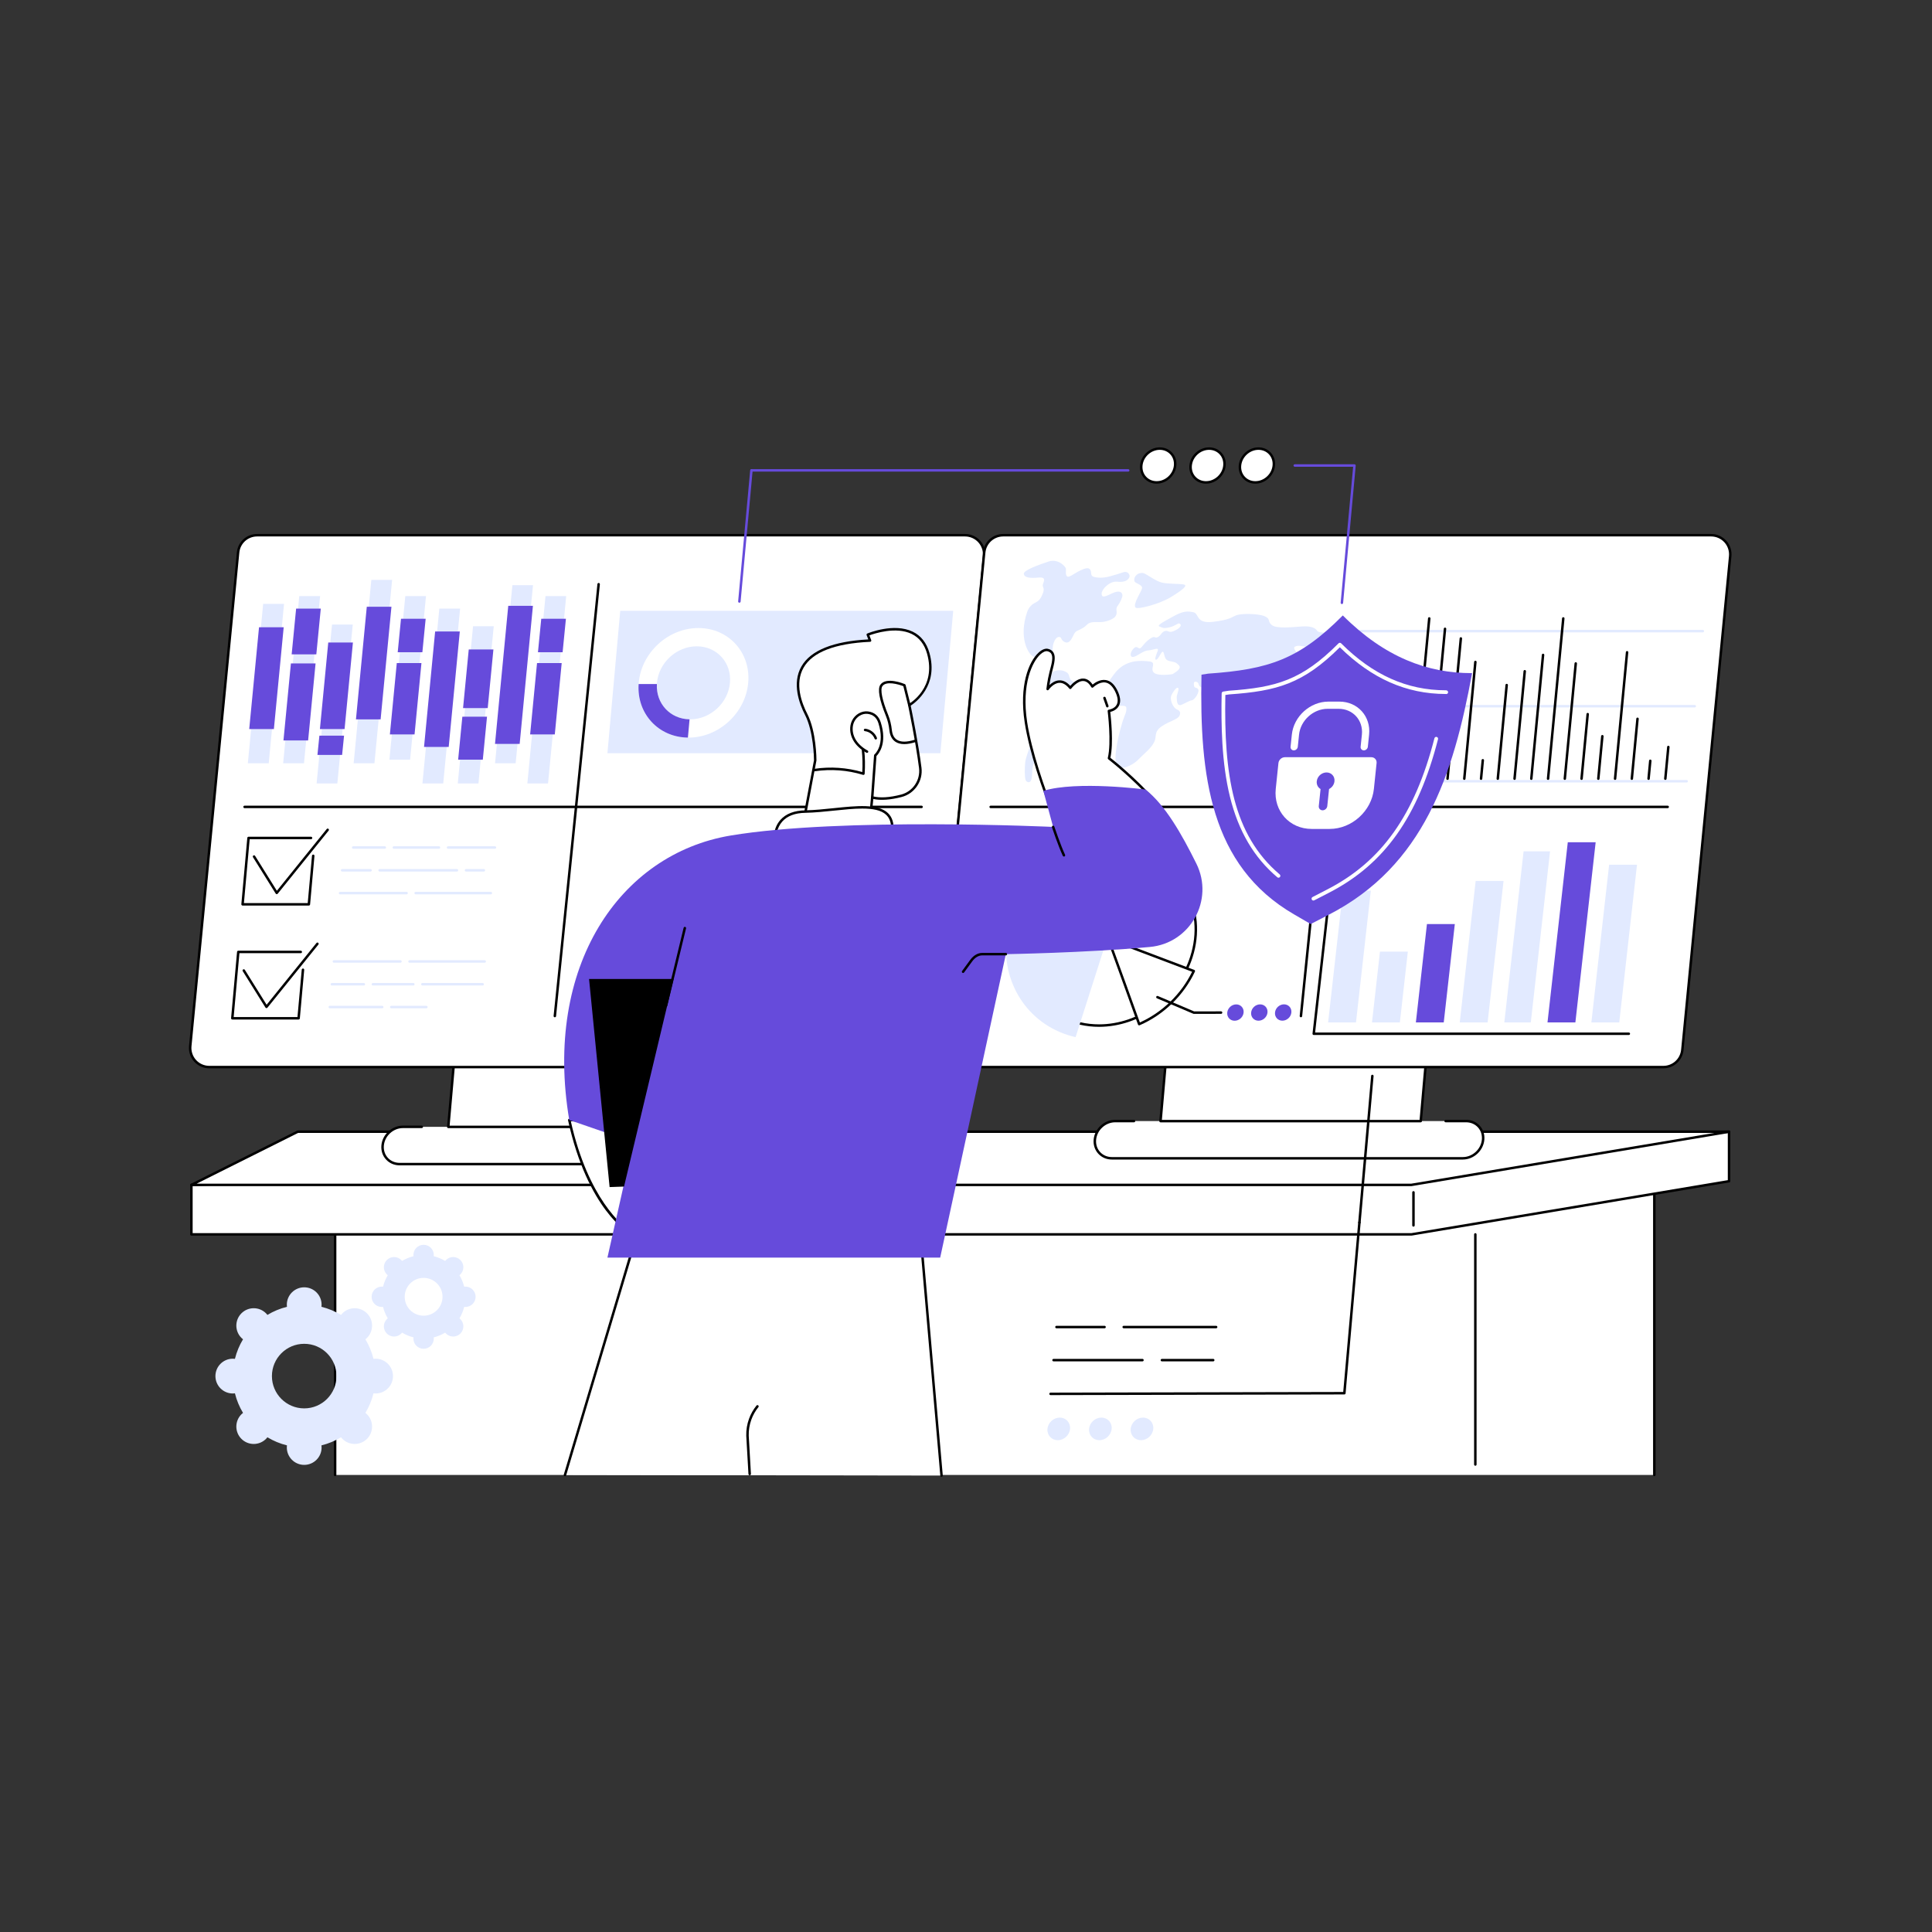 <?xml version="1.0" encoding="UTF-8" standalone="no"?>
<!DOCTYPE svg PUBLIC "-//W3C//DTD SVG 1.1//EN" "http://www.w3.org/Graphics/SVG/1.1/DTD/svg11.dtd">
<svg width="100%" height="100%" viewBox="0 0 512 512" version="1.1" xmlns="http://www.w3.org/2000/svg" xmlns:xlink="http://www.w3.org/1999/xlink" xml:space="preserve" xmlns:serif="http://www.serif.com/" style="fill-rule:evenodd;clip-rule:evenodd;stroke-linejoin:round;stroke-miterlimit:2;">
    <rect x="0" y="0" width="512" height="512" fill="#333333" stroke="none"/>
    <g transform="matrix(0.041,0,0,0.041,-13.498,72.662)">
        <g>
            <g transform="matrix(3.636,0,0,3.636,327.307,-98.693)">
                <rect x="596.278" y="1618.29" width="2345.11" height="543.43" style="fill:white;"/>
            </g>
            <g transform="matrix(3.636,0,0,3.636,327.307,-98.693)">
                <path d="M2941.39,2163.92C2940.17,2163.92 2939.19,2162.94 2939.19,2161.72L2939.19,1620.49L598.477,1620.49L598.477,2161.72C598.477,2162.94 597.493,2163.92 596.277,2163.92C595.062,2163.92 594.078,2162.94 594.078,2161.72L594.078,1618.29C594.078,1617.08 595.062,1616.09 596.277,1616.09L2941.39,1616.09C2942.6,1616.09 2943.59,1617.08 2943.59,1618.29L2943.59,2161.72C2943.59,2162.94 2942.6,2163.92 2941.39,2163.92Z" style="fill-rule:nonzero;"/>
            </g>
            <g transform="matrix(3.636,0,0,3.636,327.307,-98.693)">
                <path d="M340.776,1734.09L2509.49,1734.09L3074.22,1639.53L3074.22,1551.55L340.776,1646.11L340.776,1734.09Z" style="fill:white;fill-rule:nonzero;"/>
            </g>
            <g transform="matrix(3.636,0,0,3.636,327.307,-98.693)">
                <path d="M342.976,1731.89L2509.31,1731.89L3072.02,1637.67L3072.02,1553.82L342.976,1648.24L342.976,1731.89ZM2509.49,1736.29L340.776,1736.29C339.562,1736.29 338.577,1735.31 338.577,1734.09L338.577,1646.11C338.577,1644.93 339.516,1643.96 340.7,1643.91L3074.15,1549.35C3074.69,1549.33 3075.32,1549.55 3075.75,1549.96C3076.18,1550.38 3076.42,1550.95 3076.42,1551.55L3076.42,1639.53C3076.42,1640.6 3075.65,1641.52 3074.59,1641.7L2509.85,1736.26C2509.73,1736.28 2509.61,1736.29 2509.49,1736.29Z" style="fill-rule:nonzero;"/>
            </g>
            <g transform="matrix(3.636,0,0,3.636,327.307,-98.693)">
                <path d="M340.776,1646.11L2509.49,1646.11L3074.22,1551.55L529.847,1551.55L340.776,1646.11Z" style="fill:white;fill-rule:nonzero;"/>
            </g>
            <g transform="matrix(3.636,0,0,3.636,327.307,-98.693)">
                <path d="M350.091,1643.91L2509.31,1643.91L3047.77,1553.75L530.366,1553.75L350.091,1643.91ZM2509.49,1648.31L340.776,1648.31C339.756,1648.31 338.87,1647.61 338.636,1646.62C338.402,1645.63 338.88,1644.6 339.792,1644.14L528.862,1549.58C529.167,1549.43 529.504,1549.35 529.846,1549.35L3074.22,1549.35C3075.37,1549.35 3076.32,1550.22 3076.41,1551.36C3076.51,1552.5 3075.71,1553.53 3074.59,1553.72L2509.85,1648.28C2509.73,1648.3 2509.61,1648.31 2509.49,1648.31Z" style="fill-rule:nonzero;"/>
            </g>
            <g transform="matrix(3.636,0,0,3.636,327.307,-98.693)">
                <path d="M2513.23,1720.31C2512.02,1720.31 2511.03,1719.33 2511.03,1718.11L2511.03,1659.35C2511.03,1658.14 2512.02,1657.15 2513.23,1657.15C2514.45,1657.15 2515.43,1658.14 2515.43,1659.35L2515.43,1718.11C2515.43,1719.33 2514.45,1720.31 2513.23,1720.31Z" style="fill-rule:nonzero;"/>
            </g>
            <g transform="matrix(3.636,0,0,3.636,327.307,-98.693)">
                <path d="M2623.21,2145.37C2621.99,2145.37 2621.01,2144.38 2621.01,2143.17L2621.01,1734.09C2621.01,1732.88 2621.99,1731.89 2623.21,1731.89C2624.43,1731.89 2625.41,1732.88 2625.41,1734.09L2625.41,2143.17C2625.41,2144.38 2624.43,2145.37 2623.21,2145.37Z" style="fill-rule:nonzero;"/>
            </g>
            <g transform="matrix(3.636,0,0,3.636,327.307,-98.693)">
                <path d="M716.734,1542.92C698.45,1542.92 682.325,1557.74 680.717,1576.03C679.109,1594.31 692.628,1609.13 710.912,1609.13L1334.84,1609.13C1353.13,1609.13 1369.25,1594.31 1370.86,1576.03C1372.47,1557.74 1358.95,1542.92 1340.67,1542.92L716.734,1542.92Z" style="fill:white;fill-rule:nonzero;"/>
            </g>
            <g transform="matrix(3.636,0,0,3.636,327.307,-98.693)">
                <path d="M1334.84,1611.33L710.911,1611.33C701.469,1611.33 692.898,1607.65 686.776,1600.97C680.623,1594.25 677.692,1585.32 678.526,1575.83C680.229,1556.47 697.37,1540.72 716.734,1540.72L750.282,1540.72C751.498,1540.72 752.481,1541.71 752.481,1542.92C752.481,1544.14 751.498,1545.12 750.282,1545.12L716.734,1545.12C699.591,1545.12 684.418,1559.07 682.908,1576.22C682.184,1584.46 684.708,1592.2 690.02,1598C695.297,1603.76 702.717,1606.93 710.911,1606.93L1334.84,1606.93C1351.99,1606.93 1367.16,1592.98 1368.67,1575.83C1369.39,1567.59 1366.87,1559.85 1361.56,1554.06C1356.28,1548.29 1348.86,1545.12 1340.67,1545.12L1304.21,1545.12C1302.99,1545.12 1302.01,1544.14 1302.01,1542.92C1302.01,1541.71 1302.99,1540.72 1304.21,1540.72L1340.67,1540.72C1350.11,1540.72 1358.68,1544.4 1364.8,1551.09C1370.96,1557.8 1373.89,1566.73 1373.05,1576.22C1371.35,1595.58 1354.21,1611.33 1334.84,1611.33Z" style="fill-rule:nonzero;"/>
            </g>
            <g transform="matrix(3.636,0,0,3.636,327.307,-98.693)">
                <path d="M809.076,1410.58L797.431,1543L1259.96,1543L1271.6,1410.58L809.076,1410.58Z" style="fill:white;fill-rule:nonzero;"/>
            </g>
            <g transform="matrix(3.636,0,0,3.636,327.307,-98.693)">
                <path d="M799.832,1540.8L1257.94,1540.8L1269.2,1412.78L811.092,1412.78L799.832,1540.8ZM1259.96,1545.2L797.43,1545.2C796.814,1545.2 796.225,1544.94 795.809,1544.49C795.392,1544.03 795.186,1543.42 795.239,1542.81L806.886,1410.39C806.984,1409.25 807.936,1408.38 809.077,1408.38L1271.6,1408.38C1272.22,1408.38 1272.81,1408.64 1273.22,1409.09C1273.64,1409.55 1273.84,1410.16 1273.79,1410.77L1262.15,1543.19C1262.05,1544.33 1261.1,1545.2 1259.96,1545.2Z" style="fill-rule:nonzero;"/>
            </g>
            <g transform="matrix(3.636,0,0,3.636,327.307,-98.693)">
                <path d="M372.592,1436.67L1631.04,1436.67C1648.55,1436.67 1663.2,1423.37 1664.89,1405.95L1749.93,528.441C1751.87,508.464 1736.16,491.168 1716.08,491.168L457.637,491.168C440.122,491.168 425.471,504.461 423.783,521.886L338.738,1399.39C336.802,1419.37 352.512,1436.67 372.592,1436.67Z" style="fill:white;fill-rule:nonzero;"/>
            </g>
            <g transform="matrix(3.636,0,0,3.636,327.307,-98.693)">
                <path d="M457.637,493.367C441.172,493.367 427.559,505.719 425.971,522.098L340.928,1399.61C340.065,1408.51 343.019,1417.41 349.032,1424.04C355.05,1430.67 363.636,1434.47 372.592,1434.47L1631.04,1434.47C1647.5,1434.47 1661.11,1422.12 1662.7,1405.74L1747.75,528.229C1748.61,519.326 1745.65,510.421 1739.64,503.798C1733.62,497.169 1725.04,493.367 1716.08,493.367L457.637,493.367ZM1631.04,1438.87L372.592,1438.87C362.399,1438.87 352.625,1434.54 345.775,1426.99C338.93,1419.45 335.567,1409.32 336.55,1399.18L421.594,521.674C423.4,503.028 438.896,488.968 457.637,488.968L1716.08,488.968C1726.27,488.968 1736.05,493.295 1742.9,500.841C1749.74,508.381 1753.11,518.519 1752.12,528.653L1667.08,1406.16C1665.27,1424.81 1649.78,1438.87 1631.04,1438.87Z" style="fill-rule:nonzero;"/>
            </g>
            <g transform="matrix(3.636,0,0,3.636,327.307,-98.693)">
                <path d="M986.847,1348.13C986.774,1348.13 986.699,1348.13 986.624,1348.12C985.414,1348 984.534,1346.92 984.656,1345.71L1062.54,578.031C1062.67,576.824 1063.74,575.942 1064.95,576.064C1066.16,576.187 1067.04,577.267 1066.92,578.475L989.034,1346.16C988.917,1347.29 987.962,1348.13 986.847,1348.13Z" style="fill-rule:nonzero;"/>
            </g>
            <g transform="matrix(3.636,0,0,3.636,327.307,-98.693)">
                <path d="M1638.81,976.371L435.289,976.371C434.073,976.371 433.09,975.386 433.09,974.171C433.09,972.957 434.073,971.972 435.289,971.972L1638.81,971.972C1640.03,971.972 1641.01,972.957 1641.01,974.171C1641.01,975.386 1640.03,976.371 1638.81,976.371Z" style="fill-rule:nonzero;"/>
            </g>
            <g transform="matrix(3.636,0,0,3.636,327.307,-98.693)">
                <path d="M917.196,896.563L880.547,896.563L911.401,579.998L948.05,579.998L917.196,896.563Z" style="fill:rgb(226,234,255);fill-rule:nonzero;"/>
            </g>
            <g transform="matrix(3.636,0,0,3.636,327.307,-98.693)">
                <path d="M851.06,932.517L814.278,932.517L841.479,652.933L878.26,652.933L851.06,932.517Z" style="fill:rgb(226,234,255);fill-rule:nonzero;"/>
            </g>
            <g transform="matrix(3.636,0,0,3.636,327.307,-98.693)">
                <path d="M788.429,932.517L751.486,932.517L781.508,621.6L818.451,621.6L788.429,932.517Z" style="fill:rgb(226,234,255);fill-rule:nonzero;"/>
            </g>
            <g transform="matrix(3.636,0,0,3.636,327.307,-98.693)">
                <path d="M729.56,890.148L692.77,890.148L721.025,599.395L757.815,599.395L729.56,890.148Z" style="fill:rgb(226,234,255);fill-rule:nonzero;"/>
            </g>
            <g transform="matrix(3.636,0,0,3.636,327.307,-98.693)">
                <path d="M666.166,896.563L629.208,896.563L660.651,570.579L697.608,570.579L666.166,896.563Z" style="fill:rgb(226,234,255);fill-rule:nonzero;"/>
            </g>
            <g transform="matrix(3.636,0,0,3.636,327.307,-98.693)">
                <path d="M600.211,932.517L563.353,932.517L590.758,649.982L627.616,649.982L600.211,932.517Z" style="fill:rgb(226,234,255);fill-rule:nonzero;"/>
            </g>
            <g transform="matrix(3.636,0,0,3.636,327.307,-98.693)">
                <path d="M540.938,896.563L503.912,896.563L532.542,599.395L569.568,599.395L540.938,896.563Z" style="fill:rgb(226,234,255);fill-rule:nonzero;"/>
            </g>
            <g transform="matrix(3.636,0,0,3.636,327.307,-98.693)">
                <path d="M478.231,896.563L441.118,896.563L468.346,613.204L505.459,613.204L478.231,896.563Z" style="fill:rgb(226,234,255);fill-rule:nonzero;"/>
            </g>
            <g transform="matrix(3.636,0,0,3.636,327.307,-98.693)">
                <path d="M924.333,862.111L880.491,862.111L904.048,616.724L947.89,616.724L924.333,862.111Z" style="fill:rgb(102,75,219);fill-rule:nonzero;"/>
            </g>
            <g transform="matrix(3.636,0,0,3.636,327.307,-98.693)">
                <path d="M867.542,798.514L823.7,798.514L833.821,694.249L877.663,694.249L867.542,798.514Z" style="fill:rgb(102,75,219);fill-rule:nonzero;"/>
            </g>
            <g transform="matrix(3.636,0,0,3.636,327.307,-98.693)">
                <path d="M858.817,890.148L814.976,890.148L822.439,813.799L866.281,813.799L858.817,890.148Z" style="fill:rgb(102,75,219);fill-rule:nonzero;"/>
            </g>
            <g transform="matrix(3.636,0,0,3.636,327.307,-98.693)">
                <path d="M798.179,867.528L754.337,867.528L774.072,662.28L817.914,662.28L798.179,867.528Z" style="fill:rgb(102,75,219);fill-rule:nonzero;"/>
            </g>
            <g transform="matrix(3.636,0,0,3.636,327.307,-98.693)">
                <path d="M737.462,845.261L693.621,845.261L705.888,718.45L749.729,718.45L737.462,845.261Z" style="fill:rgb(102,75,219);fill-rule:nonzero;"/>
            </g>
            <g transform="matrix(3.636,0,0,3.636,327.307,-98.693)">
                <path d="M751.366,699.22L707.524,699.22L713.387,639.686L757.229,639.686L751.366,699.22Z" style="fill:rgb(102,75,219);fill-rule:nonzero;"/>
            </g>
            <g transform="matrix(3.636,0,0,3.636,327.307,-98.693)">
                <path d="M974.757,932.517L937.967,932.517L970.257,599.395L1007.05,599.395L974.757,932.517Z" style="fill:rgb(226,234,255);fill-rule:nonzero;"/>
            </g>
            <g transform="matrix(3.636,0,0,3.636,327.307,-98.693)">
                <path d="M986.78,845.261L942.938,845.261L955.206,718.45L999.048,718.45L986.78,845.261Z" style="fill:rgb(102,75,219);fill-rule:nonzero;"/>
            </g>
            <g transform="matrix(3.636,0,0,3.636,327.307,-98.693)">
                <path d="M1000.68,699.22L956.842,699.22L962.705,639.686L1006.55,639.686L1000.68,699.22Z" style="fill:rgb(102,75,219);fill-rule:nonzero;"/>
            </g>
            <g transform="matrix(3.636,0,0,3.636,327.307,-98.693)">
                <path d="M677.14,818.573L633.298,818.573L652.557,618.326L696.398,618.326L677.14,818.573Z" style="fill:rgb(102,75,219);fill-rule:nonzero;"/>
            </g>
            <g transform="matrix(3.636,0,0,3.636,327.307,-98.693)">
                <path d="M613.069,835.775L569.228,835.775L584.068,681.935L627.91,681.935L613.069,835.775Z" style="fill:rgb(102,75,219);fill-rule:nonzero;"/>
            </g>
            <g transform="matrix(3.636,0,0,3.636,327.307,-98.693)">
                <path d="M608.692,881.75L564.85,881.75L568.302,847.532L612.144,847.532L608.692,881.75Z" style="fill:rgb(102,75,219);fill-rule:nonzero;"/>
            </g>
            <g transform="matrix(3.636,0,0,3.636,327.307,-98.693)">
                <path d="M548.277,856.024L504.436,856.024L517.669,719.054L561.512,719.054L548.277,856.024Z" style="fill:rgb(102,75,219);fill-rule:nonzero;"/>
            </g>
            <g transform="matrix(3.636,0,0,3.636,327.307,-98.693)">
                <path d="M562.85,702.96L519.008,702.96L526.949,621.6L570.791,621.6L562.85,702.96Z" style="fill:rgb(102,75,219);fill-rule:nonzero;"/>
            </g>
            <g transform="matrix(3.636,0,0,3.636,327.307,-98.693)">
                <path d="M487.411,835.775L443.569,835.775L460.999,654.749L504.84,654.749L487.411,835.775Z" style="fill:rgb(102,75,219);fill-rule:nonzero;"/>
            </g>
            <g transform="matrix(3.636,0,0,3.636,327.307,-98.693)">
                <path d="M549.582,1149.51L431.743,1149.51C431.124,1149.51 430.536,1149.25 430.119,1148.8C429.702,1148.34 429.496,1147.73 429.552,1147.12L440.159,1029.2C440.262,1028.07 441.211,1027.2 442.35,1027.2L553.442,1027.2C554.658,1027.2 555.641,1028.18 555.641,1029.4C555.641,1030.61 554.658,1031.6 553.442,1031.6L444.36,1031.6L434.148,1145.12L547.571,1145.12L555.149,1060.88C555.259,1059.67 556.35,1058.78 557.538,1058.89C558.747,1059 559.641,1060.07 559.531,1061.27L551.773,1147.51C551.67,1148.65 550.72,1149.51 549.582,1149.51Z" style="fill-rule:nonzero;"/>
            </g>
            <g transform="matrix(3.636,0,0,3.636,327.307,-98.693)">
                <path d="M492.484,1129.28C492.438,1129.28 492.396,1129.27 492.351,1129.27C491.64,1129.23 490.995,1128.84 490.617,1128.24L450.267,1063.56C449.625,1062.53 449.938,1061.17 450.97,1060.53C452.003,1059.89 453.358,1060.2 454,1061.23L492.714,1123.29L581.329,1013.5C582.09,1012.55 583.477,1012.4 584.422,1013.17C585.367,1013.93 585.516,1015.32 584.753,1016.26L494.196,1128.46C493.777,1128.98 493.146,1129.28 492.484,1129.28Z" style="fill-rule:nonzero;"/>
            </g>
            <g transform="matrix(3.636,0,0,3.636,327.307,-98.693)">
                <path d="M880.396,1048.54L796.979,1048.54C795.764,1048.54 794.78,1047.55 794.78,1046.34C794.78,1045.12 795.764,1044.14 796.979,1044.14L880.396,1044.14C881.612,1044.14 882.596,1045.12 882.596,1046.34C882.596,1047.55 881.612,1048.54 880.396,1048.54Z" style="fill:rgb(226,234,255);fill-rule:nonzero;"/>
            </g>
            <g transform="matrix(3.636,0,0,3.636,327.307,-98.693)">
                <path d="M780.908,1048.54L700.633,1048.54C699.417,1048.54 698.434,1047.55 698.434,1046.34C698.434,1045.12 699.417,1044.14 700.633,1044.14L780.908,1044.14C782.124,1044.14 783.107,1045.12 783.107,1046.34C783.107,1047.55 782.124,1048.54 780.908,1048.54Z" style="fill:rgb(226,234,255);fill-rule:nonzero;"/>
            </g>
            <g transform="matrix(3.636,0,0,3.636,327.307,-98.693)">
                <path d="M684.562,1048.54L628.375,1048.54C627.159,1048.54 626.175,1047.55 626.175,1046.34C626.175,1045.12 627.159,1044.14 628.375,1044.14L684.562,1044.14C685.778,1044.14 686.761,1045.12 686.761,1046.34C686.761,1047.55 685.778,1048.54 684.562,1048.54Z" style="fill:rgb(226,234,255);fill-rule:nonzero;"/>
            </g>
            <g transform="matrix(3.636,0,0,3.636,327.307,-98.693)">
                <path d="M860.678,1089.05L828.941,1089.05C827.726,1089.05 826.742,1088.07 826.742,1086.85C826.742,1085.64 827.726,1084.65 828.941,1084.65L860.678,1084.65C861.894,1084.65 862.877,1085.64 862.877,1086.85C862.877,1088.07 861.894,1089.05 860.678,1089.05Z" style="fill:rgb(226,234,255);fill-rule:nonzero;"/>
            </g>
            <g transform="matrix(3.636,0,0,3.636,327.307,-98.693)">
                <path d="M812.87,1089.05L675.347,1089.05C674.131,1089.05 673.147,1088.07 673.147,1086.85C673.147,1085.64 674.131,1084.65 675.347,1084.65L812.87,1084.65C814.086,1084.65 815.07,1085.64 815.07,1086.85C815.07,1088.07 814.086,1089.05 812.87,1089.05Z" style="fill:rgb(226,234,255);fill-rule:nonzero;"/>
            </g>
            <g transform="matrix(3.636,0,0,3.636,327.307,-98.693)">
                <path d="M659.273,1089.05L608.656,1089.05C607.44,1089.05 606.457,1088.07 606.457,1086.85C606.457,1085.64 607.44,1084.65 608.656,1084.65L659.273,1084.65C660.489,1084.65 661.473,1085.64 661.473,1086.85C661.473,1088.07 660.489,1089.05 659.273,1089.05Z" style="fill:rgb(226,234,255);fill-rule:nonzero;"/>
            </g>
            <g transform="matrix(3.636,0,0,3.636,327.307,-98.693)">
                <path d="M873.106,1129.57L739.424,1129.57C738.208,1129.57 737.224,1128.58 737.224,1127.37C737.224,1126.15 738.208,1125.17 739.424,1125.17L873.106,1125.17C874.322,1125.17 875.306,1126.15 875.306,1127.37C875.306,1128.58 874.322,1129.57 873.106,1129.57Z" style="fill:rgb(226,234,255);fill-rule:nonzero;"/>
            </g>
            <g transform="matrix(3.636,0,0,3.636,327.307,-98.693)">
                <path d="M723.35,1129.57L605.013,1129.57C603.797,1129.57 602.813,1128.58 602.813,1127.37C602.813,1126.15 603.797,1125.17 605.013,1125.17L723.35,1125.17C724.566,1125.17 725.55,1126.15 725.55,1127.37C725.55,1128.58 724.566,1129.57 723.35,1129.57Z" style="fill:rgb(226,234,255);fill-rule:nonzero;"/>
            </g>
            <g transform="matrix(3.636,0,0,3.636,327.307,-98.693)">
                <path d="M531.358,1352.09L413.52,1352.09C412.901,1352.09 412.312,1351.83 411.896,1351.38C411.479,1350.92 411.272,1350.31 411.328,1349.69L421.938,1231.78C422.041,1230.65 422.99,1229.78 424.128,1229.78L535.218,1229.78C536.434,1229.78 537.417,1230.76 537.417,1231.98C537.417,1233.19 536.434,1234.18 535.218,1234.18L426.139,1234.18L415.925,1347.69L529.348,1347.69L536.926,1263.46C537.035,1262.25 538.122,1261.36 539.314,1261.46C540.524,1261.57 541.417,1262.64 541.308,1263.85L533.549,1350.09C533.446,1351.22 532.497,1352.09 531.358,1352.09Z" style="fill-rule:nonzero;"/>
            </g>
            <g transform="matrix(3.636,0,0,3.636,327.307,-98.693)">
                <path d="M474.26,1331.85L474.127,1331.85C473.416,1331.8 472.771,1331.42 472.394,1330.82L432.043,1266.14C431.401,1265.11 431.715,1263.75 432.746,1263.11C433.781,1262.46 435.134,1262.78 435.777,1263.81L474.49,1325.87L563.105,1216.07C563.866,1215.13 565.253,1214.98 566.199,1215.74C567.144,1216.51 567.292,1217.89 566.529,1218.84L475.972,1331.03C475.553,1331.55 474.922,1331.85 474.26,1331.85Z" style="fill-rule:nonzero;"/>
            </g>
            <g transform="matrix(3.636,0,0,3.636,327.307,-98.693)">
                <path d="M862.173,1251.11L728.488,1251.11C727.272,1251.11 726.289,1250.13 726.289,1248.91C726.289,1247.7 727.272,1246.72 728.488,1246.72L862.173,1246.72C863.389,1246.72 864.373,1247.7 864.373,1248.91C864.373,1250.13 863.389,1251.11 862.173,1251.11Z" style="fill:rgb(226,234,255);fill-rule:nonzero;"/>
            </g>
            <g transform="matrix(3.636,0,0,3.636,327.307,-98.693)">
                <path d="M712.417,1251.11L594.078,1251.11C592.862,1251.11 591.878,1250.13 591.878,1248.91C591.878,1247.7 592.862,1246.72 594.078,1246.72L712.417,1246.72C713.633,1246.72 714.617,1247.7 714.617,1248.91C714.617,1250.13 713.633,1251.11 712.417,1251.11Z" style="fill:rgb(226,234,255);fill-rule:nonzero;"/>
            </g>
            <g transform="matrix(3.636,0,0,3.636,327.307,-98.693)">
                <path d="M858.528,1291.63L751.375,1291.63C750.159,1291.63 749.176,1290.64 749.176,1289.43C749.176,1288.22 750.159,1287.23 751.375,1287.23L858.528,1287.23C859.744,1287.23 860.728,1288.22 860.728,1289.43C860.728,1290.64 859.744,1291.63 858.528,1291.63Z" style="fill:rgb(226,234,255);fill-rule:nonzero;"/>
            </g>
            <g transform="matrix(3.636,0,0,3.636,327.307,-98.693)">
                <path d="M735.302,1291.63L663.406,1291.63C662.19,1291.63 661.207,1290.64 661.207,1289.43C661.207,1288.22 662.19,1287.23 663.406,1287.23L735.302,1287.23C736.518,1287.23 737.501,1288.22 737.501,1289.43C737.501,1290.64 736.518,1291.63 735.302,1291.63Z" style="fill:rgb(226,234,255);fill-rule:nonzero;"/>
            </g>
            <g transform="matrix(3.636,0,0,3.636,327.307,-98.693)">
                <path d="M647.335,1291.63L590.435,1291.63C589.219,1291.63 588.235,1290.64 588.235,1289.43C588.235,1288.22 589.219,1287.23 590.435,1287.23L647.335,1287.23C648.551,1287.23 649.535,1288.22 649.535,1289.43C649.535,1290.64 648.551,1291.63 647.335,1291.63Z" style="fill:rgb(226,234,255);fill-rule:nonzero;"/>
            </g>
            <g transform="matrix(3.636,0,0,3.636,327.307,-98.693)">
                <path d="M758.449,1332.15L696.066,1332.15C694.851,1332.15 693.867,1331.16 693.867,1329.95C693.867,1328.73 694.851,1327.75 696.066,1327.75L758.449,1327.75C759.664,1327.75 760.648,1328.73 760.648,1329.95C760.648,1331.16 759.664,1332.15 758.449,1332.15Z" style="fill:rgb(226,234,255);fill-rule:nonzero;"/>
            </g>
            <g transform="matrix(3.636,0,0,3.636,327.307,-98.693)">
                <path d="M679.993,1332.15L586.79,1332.15C585.574,1332.15 584.59,1331.16 584.59,1329.95C584.59,1328.73 585.574,1327.75 586.79,1327.75L679.993,1327.75C681.209,1327.75 682.192,1328.73 682.192,1329.95C682.192,1331.16 681.209,1332.15 679.993,1332.15Z" style="fill:rgb(226,234,255);fill-rule:nonzero;"/>
            </g>
            <g transform="matrix(3.636,0,0,3.636,327.307,-98.693)">
                <path d="M1672.26,878.717L1080.34,878.717L1103.11,625.552L1695.04,625.552L1672.26,878.717Z" style="fill:rgb(226,234,255);fill-rule:nonzero;"/>
            </g>
            <g transform="matrix(3.636,0,0,3.636,327.307,-98.693)">
                <path d="M1227.43,818.486C1191.61,818.486 1165.18,789.425 1168.4,753.576C1171.63,717.727 1203.29,688.666 1239.11,688.666C1274.94,688.666 1301.36,717.727 1298.14,753.576C1294.92,789.425 1263.26,818.486 1227.43,818.486ZM1242.03,656.178C1188.28,656.178 1140.78,699.785 1135.94,753.576C1131.1,807.367 1170.75,850.973 1224.51,850.973C1278.27,850.973 1325.77,807.367 1330.61,753.576C1335.44,699.785 1295.79,656.178 1242.03,656.178Z" style="fill:white;fill-rule:nonzero;"/>
            </g>
            <g transform="matrix(3.636,0,0,3.636,327.307,-98.693)">
                <path d="M1168.26,755.74L1135.8,755.74C1132.23,808.167 1170.95,850.371 1223.43,850.946L1226.35,818.458C1191.8,817.89 1166.29,790.225 1168.26,755.74Z" style="fill:rgb(102,75,219);fill-rule:nonzero;"/>
            </g>
            <g transform="matrix(3.636,0,0,3.636,327.307,-98.693)">
                <path d="M1982.89,1532.62C1964.61,1532.62 1948.48,1547.44 1946.88,1565.72C1945.27,1584.01 1958.79,1598.83 1977.07,1598.83L2601,1598.83C2619.29,1598.83 2635.41,1584.01 2637.02,1565.72C2638.63,1547.44 2625.11,1532.62 2606.82,1532.62L1982.89,1532.62Z" style="fill:white;fill-rule:nonzero;"/>
            </g>
            <g transform="matrix(3.636,0,0,3.636,327.307,-98.693)">
                <path d="M2601,1601.03L1977.07,1601.03C1967.63,1601.03 1959.05,1597.35 1952.93,1590.66C1946.78,1583.94 1943.85,1575.02 1944.68,1565.53C1946.39,1546.17 1963.53,1530.42 1982.89,1530.42L2016.44,1530.42C2017.66,1530.42 2018.64,1531.4 2018.64,1532.62C2018.64,1533.83 2017.66,1534.82 2016.44,1534.82L1982.89,1534.82C1965.75,1534.82 1950.58,1548.77 1949.07,1565.92C1948.34,1574.16 1950.87,1581.89 1956.18,1587.69C1961.45,1593.46 1968.88,1596.63 1977.07,1596.63L2601,1596.63C2618.15,1596.63 2633.32,1582.68 2634.83,1565.53C2635.55,1557.29 2633.03,1549.55 2627.72,1543.75C2622.44,1537.99 2615.02,1534.82 2606.83,1534.82L2570.36,1534.82C2569.15,1534.82 2568.17,1533.83 2568.17,1532.62C2568.17,1531.4 2569.15,1530.42 2570.36,1530.42L2606.83,1530.42C2616.27,1530.42 2624.84,1534.1 2630.96,1540.78C2637.11,1547.5 2640.04,1556.43 2639.21,1565.92C2637.51,1585.28 2620.37,1601.03 2601,1601.03Z" style="fill-rule:nonzero;"/>
            </g>
            <g transform="matrix(3.636,0,0,3.636,327.307,-98.693)">
                <path d="M2075.24,1400.27L2063.59,1532.7L2526.11,1532.7L2537.76,1400.27L2075.24,1400.27Z" style="fill:white;fill-rule:nonzero;"/>
            </g>
            <g transform="matrix(3.636,0,0,3.636,327.307,-98.693)">
                <path d="M2065.99,1530.5L2524.1,1530.5L2535.36,1402.47L2077.25,1402.47L2065.99,1530.5ZM2526.11,1534.9L2063.59,1534.9C2062.97,1534.9 2062.38,1534.64 2061.97,1534.18C2061.55,1533.73 2061.34,1533.12 2061.4,1532.5L2073.04,1400.08C2073.14,1398.95 2074.09,1398.08 2075.24,1398.08L2537.76,1398.08C2538.38,1398.08 2538.96,1398.33 2539.38,1398.79C2539.8,1399.24 2540,1399.85 2539.95,1400.47L2528.31,1532.89C2528.21,1534.03 2527.26,1534.9 2526.11,1534.9Z" style="fill-rule:nonzero;"/>
            </g>
            <g transform="matrix(3.636,0,0,3.636,327.307,-98.693)">
                <path d="M1698.92,1436.67L2957.36,1436.67C2974.88,1436.67 2989.53,1423.37 2991.22,1405.95L3076.26,528.441C3078.2,508.464 3062.49,491.168 3042.41,491.168L1783.96,491.168C1766.45,491.168 1751.8,504.461 1750.11,521.886L1665.06,1399.39C1663.13,1419.37 1678.84,1436.67 1698.92,1436.67Z" style="fill:white;fill-rule:nonzero;"/>
            </g>
            <g transform="matrix(3.636,0,0,3.636,327.307,-98.693)">
                <path d="M1783.96,493.367C1767.5,493.367 1753.88,505.719 1752.3,522.098L1667.25,1399.61C1666.39,1408.51 1669.34,1417.41 1675.36,1424.04C1681.38,1430.67 1689.96,1434.47 1698.92,1434.47L2957.36,1434.47C2973.83,1434.47 2987.44,1422.12 2989.03,1405.74L3074.07,528.229C3074.93,519.326 3071.98,510.421 3065.97,503.798C3059.95,497.169 3051.36,493.367 3042.41,493.367L1783.96,493.367ZM2957.36,1438.87L1698.92,1438.87C1688.72,1438.87 1678.95,1434.54 1672.1,1426.99C1665.25,1419.45 1661.89,1409.32 1662.88,1399.18L1747.92,521.674C1749.73,503.028 1765.22,488.968 1783.96,488.968L3042.41,488.968C3052.6,488.968 3062.37,493.295 3069.22,500.841C3076.07,508.381 3079.43,518.519 3078.45,528.653L2993.4,1406.16C2991.6,1424.81 2976.1,1438.87 2957.36,1438.87Z" style="fill-rule:nonzero;"/>
            </g>
            <g transform="matrix(3.636,0,0,3.636,327.307,-98.693)">
                <path d="M2313.17,1348.13C2313.1,1348.13 2313.03,1348.13 2312.95,1348.12C2311.74,1348 2310.86,1346.92 2310.98,1345.71L2373.36,730.879C2373.49,729.672 2374.57,728.793 2375.77,728.913C2376.98,729.035 2377.86,730.114 2377.74,731.323L2315.36,1346.16C2315.24,1347.29 2314.29,1348.13 2313.17,1348.13Z" style="fill-rule:nonzero;"/>
            </g>
            <g transform="matrix(3.636,0,0,3.636,327.307,-98.693)">
                <path d="M2965.14,976.371L1761.62,976.371C1760.4,976.371 1759.42,975.386 1759.42,974.171C1759.42,972.957 1760.4,971.972 1761.62,971.972L2965.14,971.972C2966.36,971.972 2967.34,972.957 2967.34,974.171C2967.34,975.386 2966.36,976.371 2965.14,976.371Z" style="fill-rule:nonzero;"/>
            </g>
            <g transform="matrix(3.636,0,0,3.636,327.307,-98.693)">
                <path d="M3027.65,663.816L2405.5,663.816C2404.29,663.816 2403.3,662.831 2403.3,661.616C2403.3,660.401 2404.29,659.417 2405.5,659.417L3027.65,659.417C3028.87,659.417 3029.85,660.401 3029.85,661.616C3029.85,662.831 3028.87,663.816 3027.65,663.816Z" style="fill:rgb(226,234,255);fill-rule:nonzero;"/>
            </g>
            <g transform="matrix(3.636,0,0,3.636,327.307,-98.693)">
                <path d="M3013.26,797.295L2391.11,797.295C2389.89,797.295 2388.91,796.31 2388.91,795.096C2388.91,793.881 2389.89,792.896 2391.11,792.896L3013.26,792.896C3014.47,792.896 3015.46,793.881 3015.46,795.096C3015.46,796.31 3014.47,797.295 3013.26,797.295Z" style="fill:rgb(226,234,255);fill-rule:nonzero;"/>
            </g>
            <g transform="matrix(3.636,0,0,3.636,327.307,-98.693)">
                <path d="M2998.86,930.774L2376.72,930.774C2375.5,930.774 2374.52,929.789 2374.52,928.575C2374.52,927.36 2375.5,926.375 2376.72,926.375L2998.86,926.375C3000.08,926.375 3001.06,927.36 3001.06,928.575C3001.06,929.789 3000.08,930.774 2998.86,930.774Z" style="fill:rgb(226,234,255);fill-rule:nonzero;"/>
            </g>
            <g transform="matrix(3.636,0,0,3.636,327.307,-98.693)">
                <path d="M2395.1,926.19C2395.03,926.19 2394.96,926.187 2394.89,926.181C2393.68,926.066 2392.79,924.992 2392.91,923.783L2407.18,773.488C2407.3,772.28 2408.36,771.394 2409.58,771.506C2410.79,771.621 2411.68,772.695 2411.56,773.904L2397.29,924.199C2397.18,925.337 2396.22,926.19 2395.1,926.19Z" style="fill-rule:nonzero;"/>
            </g>
            <g transform="matrix(3.636,0,0,3.636,327.307,-98.693)">
                <path d="M2424.88,926.19C2424.82,926.19 2424.74,926.187 2424.67,926.181C2423.46,926.066 2422.58,924.992 2422.69,923.783L2429.95,847.341C2430.07,846.132 2431.12,845.248 2432.35,845.359C2433.56,845.474 2434.44,846.547 2434.33,847.756L2427.07,924.199C2426.96,925.337 2426.01,926.19 2424.88,926.19Z" style="fill-rule:nonzero;"/>
            </g>
            <g transform="matrix(3.636,0,0,3.636,327.307,-98.693)">
                <path d="M2454.67,926.19C2454.6,926.19 2454.53,926.187 2454.46,926.181C2453.25,926.066 2452.36,924.992 2452.48,923.783L2466.48,776.341C2466.59,775.133 2467.64,774.248 2468.87,774.359C2470.08,774.474 2470.97,775.548 2470.85,776.757L2456.85,924.199C2456.74,925.337 2455.79,926.19 2454.67,926.19Z" style="fill-rule:nonzero;"/>
            </g>
            <g transform="matrix(3.636,0,0,3.636,327.307,-98.693)">
                <path d="M2484.45,926.19C2484.38,926.19 2484.31,926.187 2484.24,926.181C2483.03,926.066 2482.14,924.992 2482.26,923.783L2499.79,739.147C2499.91,737.938 2500.95,737.052 2502.19,737.165C2503.4,737.28 2504.28,738.353 2504.17,739.563L2486.63,924.199C2486.53,925.337 2485.57,926.19 2484.45,926.19Z" style="fill-rule:nonzero;"/>
            </g>
            <g transform="matrix(3.636,0,0,3.636,327.307,-98.693)">
                <path d="M2514.23,926.19C2514.16,926.19 2514.09,926.187 2514.02,926.181C2512.81,926.066 2511.92,924.992 2512.04,923.783L2539.09,638.907C2539.21,637.699 2540.26,636.809 2541.49,636.926C2542.7,637.04 2543.59,638.114 2543.47,639.323L2516.42,924.199C2516.31,925.337 2515.35,926.19 2514.23,926.19Z" style="fill-rule:nonzero;"/>
            </g>
            <g transform="matrix(3.636,0,0,3.636,327.307,-98.693)">
                <path d="M2544.01,926.19C2543.95,926.19 2543.87,926.187 2543.8,926.181C2542.59,926.066 2541.71,924.992 2541.82,923.783L2567.12,657.37C2567.24,656.162 2568.3,655.272 2569.52,655.388C2570.73,655.503 2571.62,656.577 2571.5,657.786L2546.2,924.199C2546.09,925.337 2545.14,926.19 2544.01,926.19Z" style="fill-rule:nonzero;"/>
            </g>
            <g transform="matrix(3.636,0,0,3.636,327.307,-98.693)">
                <path d="M2573.8,926.19C2573.73,926.19 2573.66,926.187 2573.59,926.181C2572.38,926.066 2571.49,924.992 2571.61,923.783L2595.28,674.473C2595.39,673.265 2596.45,672.374 2597.68,672.492C2598.89,672.606 2599.77,673.68 2599.66,674.889L2575.98,924.199C2575.87,925.337 2574.92,926.19 2573.8,926.19Z" style="fill-rule:nonzero;"/>
            </g>
            <g transform="matrix(3.636,0,0,3.636,327.307,-98.693)">
                <path d="M2603.58,926.19C2603.51,926.19 2603.44,926.187 2603.37,926.181C2602.16,926.066 2601.27,924.992 2601.39,923.783L2621.09,716.313C2621.2,715.104 2622.26,714.219 2623.49,714.331C2624.7,714.446 2625.58,715.52 2625.47,716.729L2605.76,924.199C2605.66,925.337 2604.7,926.19 2603.58,926.19Z" style="fill-rule:nonzero;"/>
            </g>
            <g transform="matrix(3.636,0,0,3.636,327.307,-98.693)">
                <path d="M2633.36,926.19C2633.29,926.19 2633.22,926.187 2633.15,926.181C2631.94,926.066 2631.05,924.992 2631.17,923.783L2634.28,891.029C2634.39,889.82 2635.46,888.938 2636.68,889.047C2637.89,889.162 2638.77,890.236 2638.66,891.445L2635.55,924.199C2635.44,925.337 2634.48,926.19 2633.36,926.19Z" style="fill-rule:nonzero;"/>
            </g>
            <g transform="matrix(3.636,0,0,3.636,327.307,-98.693)">
                <path d="M2663.14,926.19C2663.07,926.19 2663,926.187 2662.93,926.181C2661.72,926.066 2660.84,924.992 2660.95,923.783L2676.76,757.34C2676.87,756.131 2677.93,755.246 2679.16,755.358C2680.36,755.473 2681.25,756.546 2681.14,757.755L2665.33,924.199C2665.22,925.337 2664.27,926.19 2663.14,926.19Z" style="fill-rule:nonzero;"/>
            </g>
            <g transform="matrix(3.636,0,0,3.636,327.307,-98.693)">
                <path d="M2692.93,926.19C2692.86,926.19 2692.79,926.187 2692.72,926.181C2691.51,926.066 2690.62,924.992 2690.74,923.783L2708.87,732.796C2708.98,731.587 2710.06,730.702 2711.27,730.813C2712.48,730.929 2713.36,732.002 2713.25,733.211L2695.11,924.199C2695,925.337 2694.05,926.19 2692.93,926.19Z" style="fill-rule:nonzero;"/>
            </g>
            <g transform="matrix(3.636,0,0,3.636,327.307,-98.693)">
                <path d="M2722.71,926.19C2722.64,926.19 2722.57,926.187 2722.5,926.181C2721.29,926.066 2720.4,924.992 2720.52,923.783L2741.41,703.773C2741.52,702.564 2742.6,701.677 2743.81,701.792C2745.02,701.906 2745.9,702.979 2745.79,704.189L2724.89,924.199C2724.79,925.337 2723.83,926.19 2722.71,926.19Z" style="fill-rule:nonzero;"/>
            </g>
            <g transform="matrix(3.636,0,0,3.636,327.307,-98.693)">
                <path d="M2752.49,926.19C2752.42,926.19 2752.35,926.187 2752.28,926.181C2751.07,926.066 2750.18,924.992 2750.3,923.783L2777.35,638.907C2777.46,637.699 2778.52,636.809 2779.75,636.926C2780.96,637.04 2781.84,638.114 2781.73,639.323L2754.68,924.199C2754.57,925.337 2753.61,926.19 2752.49,926.19Z" style="fill-rule:nonzero;"/>
            </g>
            <g transform="matrix(3.636,0,0,3.636,327.307,-98.693)">
                <path d="M2782.27,926.19C2782.2,926.19 2782.13,926.187 2782.06,926.181C2780.85,926.066 2779.97,924.992 2780.08,923.783L2799.53,718.948C2799.65,717.739 2800.72,716.854 2801.93,716.965C2803.14,717.081 2804.03,718.154 2803.91,719.363L2784.46,924.199C2784.35,925.337 2783.4,926.19 2782.27,926.19Z" style="fill-rule:nonzero;"/>
            </g>
            <g transform="matrix(3.636,0,0,3.636,327.307,-98.693)">
                <path d="M2812.06,926.19C2811.99,926.19 2811.92,926.187 2811.85,926.181C2810.64,926.066 2809.75,924.992 2809.86,923.783L2820.76,809.035C2820.88,807.826 2821.92,806.94 2823.16,807.052C2824.37,807.167 2825.25,808.241 2825.14,809.45L2814.24,924.199C2814.13,925.337 2813.18,926.19 2812.06,926.19Z" style="fill-rule:nonzero;"/>
            </g>
            <g transform="matrix(3.636,0,0,3.636,327.307,-98.693)">
                <path d="M2841.84,926.19C2841.77,926.19 2841.7,926.187 2841.63,926.181C2840.42,926.066 2839.53,924.992 2839.65,923.783L2846.81,848.296C2846.93,847.088 2847.99,846.206 2849.21,846.314C2850.42,846.429 2851.31,847.503 2851.19,848.712L2844.02,924.199C2843.92,925.337 2842.96,926.19 2841.84,926.19Z" style="fill-rule:nonzero;"/>
            </g>
            <g transform="matrix(3.636,0,0,3.636,327.307,-98.693)">
                <path d="M2871.62,926.19C2871.55,926.19 2871.48,926.187 2871.41,926.181C2870.2,926.066 2869.31,924.992 2869.43,923.783L2890.77,699.048C2890.88,697.84 2891.94,696.95 2893.17,697.067C2894.38,697.182 2895.26,698.255 2895.15,699.464L2873.81,924.199C2873.7,925.337 2872.74,926.19 2871.62,926.19Z" style="fill-rule:nonzero;"/>
            </g>
            <g transform="matrix(3.636,0,0,3.636,327.307,-98.693)">
                <path d="M2901.4,926.19C2901.33,926.19 2901.26,926.187 2901.19,926.181C2899.98,926.066 2899.09,924.992 2899.21,923.783L2909.32,817.345C2909.43,816.136 2910.5,815.252 2911.72,815.363C2912.93,815.478 2913.81,816.551 2913.7,817.761L2903.59,924.199C2903.48,925.337 2902.52,926.19 2901.4,926.19Z" style="fill-rule:nonzero;"/>
            </g>
            <g transform="matrix(3.636,0,0,3.636,327.307,-98.693)">
                <path d="M2931.19,926.19C2931.12,926.19 2931.05,926.187 2930.98,926.181C2929.77,926.066 2928.88,924.992 2928.99,923.783L2932.01,891.983C2932.13,890.775 2933.18,889.891 2934.41,890.001C2935.62,890.116 2936.51,891.19 2936.39,892.399L2933.37,924.199C2933.26,925.337 2932.31,926.19 2931.19,926.19Z" style="fill-rule:nonzero;"/>
            </g>
            <g transform="matrix(3.636,0,0,3.636,327.307,-98.693)">
                <path d="M2960.97,926.19C2960.9,926.19 2960.83,926.187 2960.76,926.181C2959.55,926.066 2958.66,924.992 2958.78,923.783L2964.13,867.439C2964.24,866.23 2965.31,865.347 2966.52,865.458C2967.73,865.572 2968.62,866.646 2968.5,867.855L2963.15,924.199C2963.05,925.337 2962.09,926.19 2960.97,926.19Z" style="fill-rule:nonzero;"/>
            </g>
            <g transform="matrix(3.636,0,0,3.636,327.307,-98.693)">
                <path d="M2896.06,1379.63L2335.94,1379.63C2335.31,1379.63 2334.72,1379.37 2334.3,1378.9C2333.88,1378.43 2333.68,1377.81 2333.75,1377.19L2373.01,1028.47C2373.15,1027.26 2374.22,1026.39 2375.45,1026.53C2376.65,1026.67 2377.52,1027.75 2377.39,1028.96L2338.4,1375.23L2896.06,1375.23C2897.28,1375.23 2898.26,1376.22 2898.26,1377.43C2898.26,1378.65 2897.28,1379.63 2896.06,1379.63Z" style="fill-rule:nonzero;"/>
            </g>
            <g transform="matrix(3.636,0,0,3.636,327.307,-98.693)">
                <path d="M2411.05,1357.28L2361.5,1357.28L2387.88,1122.95L2437.43,1122.95L2411.05,1357.28Z" style="fill:rgb(226,234,255);fill-rule:nonzero;"/>
            </g>
            <g transform="matrix(3.636,0,0,3.636,327.307,-98.693)">
                <path d="M2489.05,1357.28L2439.49,1357.28L2453.67,1231.38L2503.22,1231.38L2489.05,1357.28Z" style="fill:rgb(226,234,255);fill-rule:nonzero;"/>
            </g>
            <g transform="matrix(3.636,0,0,3.636,327.307,-98.693)">
                <path d="M2567.05,1357.28L2517.49,1357.28L2537.19,1182.39L2586.74,1182.39L2567.05,1357.28Z" style="fill:rgb(102,75,219);fill-rule:nonzero;"/>
            </g>
            <g transform="matrix(3.636,0,0,3.636,327.307,-98.693)">
                <path d="M2645.05,1357.28L2595.49,1357.28L2623.81,1105.75L2673.37,1105.75L2645.05,1357.28Z" style="fill:rgb(226,234,255);fill-rule:nonzero;"/>
            </g>
            <g transform="matrix(3.636,0,0,3.636,327.307,-98.693)">
                <path d="M2721.8,1357.28L2674.74,1357.28L2708.99,1053.12L2756.04,1053.12L2721.8,1357.28Z" style="fill:rgb(226,234,255);fill-rule:nonzero;"/>
            </g>
            <g transform="matrix(3.636,0,0,3.636,327.307,-98.693)">
                <path d="M2801.05,1357.28L2751.49,1357.28L2787.56,1036.98L2837.11,1036.98L2801.05,1357.28Z" style="fill:rgb(102,75,219);fill-rule:nonzero;"/>
            </g>
            <g transform="matrix(3.636,0,0,3.636,327.307,-98.693)">
                <path d="M2879.05,1357.28L2829.49,1357.28L2861.06,1076.88L2910.62,1076.88L2879.05,1357.28Z" style="fill:rgb(226,234,255);fill-rule:nonzero;"/>
            </g>
            <g transform="matrix(3.636,0,0,3.636,327.307,-98.693)">
                <path d="M1874.79,732.815C1872.29,733.701 1870.14,735.71 1869.21,738.018C1866.32,745.255 1855.54,762.687 1847.36,767.945C1825.04,782.275 1825.08,808.83 1834.36,815.332C1843.64,821.833 1848.04,822.654 1844.32,833.058C1840.6,843.462 1824.24,883.423 1823.09,894.127C1821.94,904.832 1821.79,922.426 1823.92,926.74C1826.06,931.054 1834.11,934.25 1835.02,919.002C1835.94,903.755 1835.56,896.486 1845.61,889.078C1855.66,881.67 1874.77,864.028 1878.87,856.83C1882.97,849.631 1888.73,845.787 1892.54,845.328C1896.35,844.87 1904.77,843.143 1908.06,840.817C1911.35,838.491 1910.31,830.692 1911.88,824.102C1913.46,817.512 1915.17,813.648 1928.17,809.745C1941.17,805.843 1942.52,790.645 1929.67,785.082C1916.82,779.518 1911.45,770.311 1916.79,762.354C1922.12,754.396 1910.18,753.905 1905.04,749.241C1899.9,744.578 1902.8,738.533 1896.46,734.75C1887.89,729.637 1879.62,731.101 1874.79,732.815Z" style="fill:rgb(226,234,255);fill-rule:nonzero;"/>
            </g>
            <g transform="matrix(3.636,0,0,3.636,327.307,-98.693)">
                <path d="M1987.11,617.176C1992.15,610.539 1996.29,601.099 1995.83,597.432C1995.37,593.766 1991.88,587.488 1976.93,594.776C1961.98,602.063 1959.19,601.739 1958.87,594.927C1958.55,588.116 1972.75,572.16 1986.67,573.784C2000.59,575.408 2005.67,570.581 2007.78,566.763C2009.9,562.946 2007.43,558.142 2003.04,556.726C1998.65,555.31 1996.52,558.223 1972.81,564.489C1960.53,567.737 1951.11,566.831 1944.88,565.204C1942.06,564.466 1940.33,562.194 1940.21,559.146C1940,553.574 1938.48,546.888 1926.96,551.239C1911.8,556.962 1901.51,567.338 1897.72,564.513C1893.92,561.687 1895.89,554.425 1895.37,550.619C1894.86,546.813 1881.43,532.306 1864.77,537.854C1848.11,543.402 1819.71,553.368 1820.58,559.939C1821.44,566.509 1830.89,567.953 1847.03,566.43C1863.16,564.907 1854.08,576.107 1854.16,580.201C1854.23,584.296 1857.85,586.081 1854.41,594.533C1850.97,602.985 1848.36,607.447 1841.54,610.737C1834.71,614.027 1829.3,619.396 1826.57,627.379C1810.6,674.13 1829.1,701.906 1835.61,705.729C1842.11,709.552 1844.21,709.797 1845.95,715.108C1845.99,715.247 1846.06,715.343 1846.13,715.428C1847.82,725.958 1850.39,734.109 1852.31,736.125C1857.17,741.207 1862.75,731.117 1866.37,722.959C1869.99,714.802 1871.45,704.681 1871.67,694.771C1871.89,684.861 1874.56,678.851 1877.47,675.125C1880.38,671.401 1885.73,670.67 1887.19,674.905C1888.66,679.14 1894.78,683.46 1899.53,681.475C1905.37,679.034 1908.77,667.208 1912.08,663.529C1915.39,659.851 1925.28,658.295 1932.48,650.557C1939.69,642.816 1952.57,646.651 1961.29,645.313C1972.14,643.651 1980.37,639.108 1982.51,636.526C1989.3,628.347 1982.07,623.813 1987.11,617.176Z" style="fill:rgb(226,234,255);fill-rule:nonzero;"/>
            </g>
            <g transform="matrix(3.636,0,0,3.636,327.307,-98.693)">
                <path d="M2026.27,558.822C2021.18,560.139 2016.87,565.247 2016.9,569.949C2016.91,571.551 2017.12,573.017 2017.72,573.884C2019.61,576.642 2030.95,579.454 2030.85,584.729C2030.76,590.003 2013.16,614.407 2019.39,619.928C2023.37,623.45 2061.76,613.569 2082.15,601.1C2102.53,588.63 2112.81,580.288 2104.95,578.747C2097.1,577.205 2076.83,578.065 2065.49,575.252C2054.16,572.439 2038.71,559.868 2032.8,558.447C2030.83,557.971 2028.5,558.246 2026.27,558.822Z" style="fill:rgb(226,234,255);fill-rule:nonzero;"/>
            </g>
            <g transform="matrix(3.636,0,0,3.636,327.307,-98.693)">
                <path d="M2084.91,738.156C2084.91,738.156 2057.96,742.594 2051.28,734.989C2044.6,727.383 2057.78,716.924 2043.25,715.466C2028.71,714.007 2001.35,711.185 1981.36,737.718C1961.37,764.251 1956.76,776.498 1965.52,788.823C1974.28,801.149 2001.37,789.481 2002.65,797.448C2003.94,805.414 1999.85,810.294 1996.01,822.742C1984.59,859.729 1979.1,897.797 1987.83,903.876C1993.04,907.506 2011.7,902.559 2023.98,890.076C2036.27,877.594 2046.38,870.42 2052.42,858.745C2057.14,849.633 2051.24,840.916 2065.28,831.162C2079.32,821.408 2094.35,818.945 2097.35,811.873C2100.35,804.801 2096.61,802.621 2091.74,800.379C2086.86,798.137 2078.35,783.851 2083.58,774.27C2088.81,764.688 2093.84,760.03 2095.26,763.249C2096.67,766.467 2091.86,775.624 2092.39,779.84C2092.92,784.057 2091.8,796.557 2101.45,792.377C2111.1,788.198 2114.67,785.254 2119.63,784.48C2124.6,783.707 2132.72,770.022 2130.83,765.73C2128.94,761.439 2124.45,763.286 2123.48,760.092C2122.52,756.898 2121.48,749.513 2127.86,751.958C2134.24,754.403 2127.78,759.805 2139.6,762.549C2151.41,765.293 2159.52,775.685 2158.81,786.114C2158.1,796.543 2154.98,811.551 2159.74,812.337C2164.51,813.123 2171.83,792.589 2182.8,786.389C2193.77,780.188 2202.23,772.279 2205.28,778.205C2208.33,784.13 2211.1,799.462 2215.25,803.878C2219.41,808.294 2230.38,814.132 2232.23,804.29C2234.09,794.447 2227.99,782.596 2236.06,778.853C2244.14,775.11 2256.09,785.19 2263.84,775.671C2271.58,766.153 2272.02,753.092 2269.41,746.143C2266.79,739.195 2273.17,729.601 2277.33,734.018C2281.48,738.434 2283.98,751.133 2288.27,750.846C2292.57,750.559 2287.88,741.926 2296.97,731.435C2306.05,720.943 2312.97,715.566 2309.64,707.009C2306.32,698.451 2296.69,691.64 2303.43,688.87C2310.16,686.101 2315.87,689.032 2322.22,689.381C2328.56,689.73 2333.57,679.014 2335.44,682.258C2337.31,685.501 2328.16,704.888 2335.23,707.894C2342.3,710.9 2341.07,693.036 2350.23,686.736C2359.39,680.437 2370.97,670.606 2367.51,666.751C2364.04,662.896 2345.09,666.041 2342.06,661.163C2339.03,656.285 2331.94,652.23 2314.77,653.378C2297.59,654.526 2270.27,657.733 2261.55,650.972C2252.82,644.21 2260.21,639.906 2248.36,635.066C2236.5,630.226 2206.86,630.164 2198.54,633.37C2190.23,636.576 2187.16,641.641 2156.45,645.185C2125.74,648.728 2132.64,630.265 2121.96,628.106C2111.29,625.949 2104.04,625.549 2085.23,636.029C2066.41,646.508 2056.32,651.71 2062.02,653.594C2067.71,655.478 2067.75,657.573 2079.01,655.053C2090.28,652.533 2094.03,646.981 2097.22,648.204C2100.41,649.427 2102.08,654.229 2089.75,660.355C2077.41,666.48 2078.42,659.731 2071.66,661.453C2064.91,663.174 2065.24,668.95 2058.74,672.256C2052.24,675.563 2054.82,668.376 2044.99,675.163C2035.16,681.95 2032.55,688.087 2028.32,691.518C2024.08,694.949 2022.33,685.954 2015.89,692.404C2009.45,698.854 2008.26,708.21 2015.04,707.536C2021.81,706.862 2032.25,696.446 2041.75,695.921C2051.24,695.397 2061.31,689.147 2058.51,696.845C2055.71,704.542 2052.02,713.237 2056.08,712.413C2060.14,711.59 2064.64,697.705 2067.59,698.391C2070.54,699.078 2069.83,709.506 2074.87,712.925C2079.91,716.343 2088.27,715.232 2092.64,719.137C2097.01,723.042 2104.45,726.748 2084.91,738.156Z" style="fill:rgb(226,234,255);fill-rule:nonzero;"/>
            </g>
            <g transform="matrix(3.636,0,0,3.636,327.307,-98.693)">
                <path d="M1820.54,1173.35C1847.41,1089.35 1935.89,1036.36 2018.16,1054.99C2100.43,1073.63 2145.33,1156.83 2118.46,1240.83C2091.58,1324.83 2003.1,1377.82 1920.83,1359.19C1838.56,1340.56 1793.66,1257.35 1820.54,1173.35Z" style="fill:white;fill-rule:nonzero;"/>
            </g>
            <g transform="matrix(3.636,0,0,3.636,327.307,-98.693)">
                <path d="M1820.54,1173.35L1820.56,1173.35L1820.54,1173.35ZM1984.7,1053.47C1914.13,1053.47 1845.55,1102.38 1822.63,1174.02C1809.41,1215.34 1813.2,1257.46 1833.29,1292.62C1852.12,1325.57 1883.39,1348.45 1921.32,1357.04C1932.25,1359.52 1943.3,1360.71 1954.29,1360.71C2024.86,1360.71 2093.44,1311.81 2116.36,1240.16C2129.58,1198.84 2125.8,1156.72 2105.71,1121.56C2086.87,1088.61 2055.61,1065.73 2017.68,1057.14C2006.75,1054.66 1995.69,1053.47 1984.7,1053.47ZM1954.24,1365.1C1942.94,1365.1 1931.58,1363.88 1920.35,1361.33C1881.2,1352.47 1848.92,1328.84 1829.47,1294.8C1808.76,1258.56 1804.84,1215.19 1818.44,1172.68C1845.61,1087.75 1935.42,1033.99 2018.65,1052.85C2057.8,1061.71 2090.07,1085.34 2109.52,1119.38C2130.24,1155.63 2134.15,1198.99 2120.55,1241.5C2097.05,1314.96 2026.67,1365.1 1954.24,1365.1Z" style="fill-rule:nonzero;"/>
            </g>
            <g transform="matrix(3.636,0,0,3.636,327.307,-98.693)">
                <path d="M1789.26,1211.03C1782.42,1292.16 1831.78,1364.92 1912.6,1383.48L1968.88,1207.59C1968.88,1207.59 1819.11,1210.77 1789.26,1211.03Z" style="fill:rgb(226,234,255);fill-rule:nonzero;"/>
            </g>
            <g transform="matrix(3.636,0,0,3.636,327.307,-98.693)">
                <path d="M2025.57,1360.3C2068.67,1341.64 2103.37,1307.21 2122.74,1265.96C2085.47,1251.81 1970.6,1208.4 1970.6,1208.4C1970.6,1208.4 2016.71,1334.92 2025.57,1360.3Z" style="fill:white;fill-rule:nonzero;"/>
            </g>
            <g transform="matrix(3.636,0,0,3.636,327.307,-98.693)">
                <path d="M1974.3,1212.16C1982.36,1234.27 2017.61,1331.08 2026.86,1357.33C2066.86,1339.38 2100.51,1306.72 2119.73,1267.17C2085.06,1254.01 1995.39,1220.12 1974.3,1212.16ZM2025.57,1362.5C2025.27,1362.5 2024.97,1362.44 2024.69,1362.31C2024.13,1362.07 2023.69,1361.6 2023.49,1361.02C2014.74,1335.95 1968.99,1210.42 1968.53,1209.16C1968.24,1208.35 1968.44,1207.44 1969.05,1206.84C1969.66,1206.23 1970.57,1206.04 1971.37,1206.35C1971.37,1206.35 2086.25,1249.75 2123.52,1263.91C2124.1,1264.13 2124.55,1264.57 2124.78,1265.14C2125.01,1265.71 2125,1266.34 2124.74,1266.9C2104.92,1309.08 2069.09,1343.86 2026.44,1362.32C2026.17,1362.44 2025.87,1362.5 2025.57,1362.5Z" style="fill-rule:nonzero;"/>
            </g>
            <g transform="matrix(3.636,0,0,3.636,327.307,-98.693)">
                <path d="M2267.09,1339.67C2267.87,1331.65 2275.02,1325.13 2283.05,1325.12C2291.09,1325.11 2296.97,1331.61 2296.19,1339.63C2295.41,1347.66 2288.27,1354.17 2280.23,1354.19C2272.19,1354.2 2266.31,1347.7 2267.09,1339.67Z" style="fill:rgb(102,75,219);fill-rule:nonzero;"/>
            </g>
            <g transform="matrix(3.636,0,0,3.636,327.307,-98.693)">
                <path d="M2224.63,1339.73C2225.41,1331.7 2232.55,1325.19 2240.59,1325.18C2248.63,1325.17 2254.51,1331.67 2253.73,1339.69C2252.95,1347.72 2245.8,1354.23 2237.77,1354.24C2229.73,1354.25 2223.85,1347.75 2224.63,1339.73Z" style="fill:rgb(102,75,219);fill-rule:nonzero;"/>
            </g>
            <g transform="matrix(3.636,0,0,3.636,327.307,-98.693)">
                <path d="M2182.17,1339.78C2182.95,1331.76 2190.09,1325.24 2198.13,1325.23C2206.16,1325.22 2212.05,1331.72 2211.27,1339.75C2210.49,1347.77 2203.34,1354.29 2195.31,1354.29C2187.27,1354.31 2181.39,1347.81 2182.17,1339.78Z" style="fill:rgb(102,75,219);fill-rule:nonzero;"/>
            </g>
            <g transform="matrix(3.636,0,0,3.636,327.307,-98.693)">
                <path d="M2122.75,1342.06C2122.45,1342.06 2122.16,1342 2121.89,1341.88L2057.18,1314.4C2056.06,1313.92 2055.54,1312.63 2056.02,1311.51C2056.49,1310.39 2057.79,1309.88 2058.9,1310.35L2123.19,1337.66L2171.2,1337.6C2172.41,1337.6 2173.39,1338.58 2173.4,1339.79C2173.4,1341.01 2172.42,1342 2171.2,1342L2122.75,1342.06Z" style="fill-rule:nonzero;"/>
            </g>
            <g transform="matrix(3.636,0,0,3.636,327.307,-98.693)">
                <path d="M1004.86,2161.78L1136.94,1719.86L1635.69,1719.86L1674.29,2162.8L1004.86,2161.78Z" style="fill:white;fill-rule:nonzero;"/>
            </g>
            <g transform="matrix(3.636,0,0,3.636,327.307,-98.693)">
                <path d="M1674.29,2165C1673.16,2165 1672.2,2164.14 1672.1,2162.99L1633.67,1722.06L1138.58,1722.06L1006.97,2162.41C1006.62,2163.57 1005.4,2164.23 1004.23,2163.88C1003.07,2163.54 1002.4,2162.31 1002.75,2161.15L1134.83,1719.23C1135.11,1718.3 1135.97,1717.66 1136.94,1717.66L1635.69,1717.66C1636.83,1717.66 1637.78,1718.53 1637.88,1719.67L1676.48,2162.61C1676.59,2163.82 1675.69,2164.89 1674.48,2164.99C1674.42,2165 1674.35,2165 1674.29,2165Z" style="fill-rule:nonzero;"/>
            </g>
            <g transform="matrix(3.636,0,0,3.636,327.307,-98.693)">
                <path d="M1333.24,2162.26C1332.08,2162.26 1331.11,2161.36 1331.05,2160.19L1327.14,2092.05C1326.89,2081.63 1328.55,2071.48 1332.08,2061.82C1335.17,2053.34 1339.62,2045.46 1345.3,2038.41C1346.06,2037.46 1347.45,2037.31 1348.4,2038.07C1349.34,2038.83 1349.49,2040.22 1348.73,2041.17C1343.35,2047.84 1339.13,2055.3 1336.21,2063.32C1332.87,2072.47 1331.3,2082.08 1331.54,2091.87L1335.44,2159.94C1335.51,2161.15 1334.58,2162.19 1333.37,2162.26L1333.24,2162.26Z" style="fill-rule:nonzero;"/>
            </g>
            <g transform="matrix(3.636,0,0,3.636,327.307,-98.693)">
                <path d="M1428.46,1004.05L1449.72,891.403C1449.72,891.403 1449.86,841.315 1433.52,809.457C1417.17,777.599 1383.41,686.03 1547.24,678.461L1543.16,667.945C1543.16,667.945 1630.84,631.431 1650.62,700.906C1668.61,764.12 1616.99,793.104 1616.99,793.104C1616.99,793.104 1630.46,857.487 1636.44,904.653C1639.31,927.343 1624.92,948.701 1602.78,954.417C1586.26,958.681 1566.92,961.423 1551.06,957.373L1547.24,996.954L1428.46,1004.05Z" style="fill:white;fill-rule:nonzero;"/>
            </g>
            <g transform="matrix(3.636,0,0,3.636,327.307,-98.693)">
                <path d="M1546.01,669.205L1549.29,677.665C1549.55,678.325 1549.47,679.067 1549.09,679.661C1548.7,680.254 1548.05,680.625 1547.34,680.658C1484.84,683.546 1445.07,698.947 1429.14,726.433C1412.64,754.901 1426.02,790.041 1435.47,808.452C1451.88,840.419 1451.93,889.342 1451.92,891.41C1451.92,891.544 1451.91,891.679 1451.88,891.811L1431.15,1001.69L1545.24,994.87L1548.87,957.162C1548.93,956.522 1549.27,955.942 1549.79,955.573C1550.32,955.203 1550.98,955.083 1551.6,955.242C1564.67,958.581 1581.71,957.584 1602.23,952.288C1623.22,946.87 1636.99,926.509 1634.26,904.929C1628.36,858.39 1614.97,794.198 1614.83,793.554C1614.64,792.616 1615.07,791.658 1615.91,791.187C1617.95,790.034 1665.79,762.25 1648.5,701.508C1643.75,684.836 1634.54,673.098 1621.1,666.62C1593.29,653.203 1555.11,665.838 1546.01,669.205ZM1428.46,1006.25C1427.83,1006.25 1427.23,1005.98 1426.81,1005.5C1426.37,1005 1426.18,1004.31 1426.3,1003.64L1447.52,891.2C1447.5,887.746 1446.96,840.47 1431.56,810.461C1421.7,791.25 1407.78,754.503 1425.33,724.227C1441.79,695.824 1481.74,679.744 1544.09,676.415L1541.11,668.741C1540.68,667.628 1541.21,666.374 1542.32,665.915C1544.23,665.117 1589.63,646.555 1623.02,662.657C1637.63,669.705 1647.63,682.372 1652.73,700.304C1669.3,758.495 1627.71,788.814 1619.45,794.162C1621.51,804.162 1633.21,861.652 1638.62,904.376C1641.63,928.148 1626.46,950.577 1603.33,956.547C1583.33,961.707 1566.43,962.892 1553,960.083L1549.43,997.165C1549.33,998.243 1548.46,999.084 1547.37,999.15L1428.59,1006.25L1428.46,1006.25Z" style="fill-rule:nonzero;"/>
            </g>
            <g transform="matrix(3.636,0,0,3.636,327.307,-98.693)">
                <path d="M1535.42,917.304C1535.2,917.304 1534.98,917.272 1534.77,917.207C1507.25,908.754 1477.65,906.535 1449.16,910.792C1447.97,910.977 1446.84,910.143 1446.66,908.942C1446.49,907.741 1447.31,906.621 1448.52,906.442C1476.72,902.225 1506.01,904.221 1533.4,912.204C1534.16,899.15 1533.85,885.959 1532.45,872.952C1532.33,871.745 1533.2,870.66 1534.41,870.531C1535.64,870.402 1536.7,871.277 1536.83,872.484C1538.35,886.661 1538.61,901.052 1537.61,915.258C1537.57,915.927 1537.22,916.539 1536.66,916.917C1536.29,917.172 1535.86,917.304 1535.42,917.304Z" style="fill-rule:nonzero;"/>
            </g>
            <g transform="matrix(3.636,0,0,3.636,327.307,-98.693)">
                <path d="M1557.35,854.326C1556.46,854.326 1555.62,853.777 1555.29,852.89C1552.64,845.715 1545.74,840.342 1538.13,839.52C1536.93,839.389 1536.05,838.304 1536.18,837.096C1536.31,835.888 1537.42,835.018 1538.61,835.146C1547.83,836.143 1556.19,842.66 1559.42,851.362C1559.84,852.501 1559.26,853.767 1558.12,854.188C1557.87,854.282 1557.61,854.326 1557.35,854.326Z" style="fill-rule:nonzero;"/>
            </g>
            <g transform="matrix(3.636,0,0,3.636,327.307,-98.693)">
                <path d="M1551.06,959.572C1551,959.572 1550.95,959.571 1550.9,959.566C1549.69,959.479 1548.78,958.425 1548.86,957.213L1554.29,882.434C1554.33,881.842 1554.61,881.293 1555.07,880.911C1555.85,880.24 1574.3,863.915 1562.08,825.289C1558.98,815.485 1552.78,810.086 1543.12,808.784C1533.58,807.501 1523.44,813.454 1518.97,822.939C1514.9,831.597 1515.49,842.929 1520.54,852.511C1524.98,860.952 1532.71,868.374 1542.9,873.972C1543.97,874.558 1544.36,875.895 1543.77,876.959C1543.19,878.024 1541.85,878.413 1540.78,877.828C1529.84,871.813 1521.49,863.767 1516.64,854.56C1510.89,843.617 1510.27,831.096 1514.99,821.065C1520.25,809.89 1532.31,802.89 1543.71,804.424C1555.06,805.957 1562.66,812.53 1566.27,823.962C1578.21,861.692 1562.33,879.99 1558.62,883.618L1553.25,957.532C1553.17,958.689 1552.2,959.572 1551.06,959.572Z" style="fill-rule:nonzero;"/>
            </g>
            <g transform="matrix(3.636,0,0,3.636,327.307,-98.693)">
                <path d="M1608.01,862.51C1601.8,862.511 1596.6,861.152 1592.45,858.436C1586.4,854.474 1582.67,847.595 1581.68,838.545C1580.61,828.807 1578.56,820.279 1575.4,812.477C1563.59,783.286 1560.26,764.627 1565.5,757.019C1575.77,742.131 1607.75,755.314 1609.1,755.882C1609.74,756.151 1610.22,756.706 1610.39,757.38L1619.12,792.574C1619.41,793.753 1618.7,794.946 1617.52,795.238C1616.34,795.533 1615.14,794.813 1614.85,793.634L1606.39,759.527C1597.34,755.957 1575.71,749.965 1569.13,759.516C1564.95,765.563 1568.73,784.265 1579.48,810.826C1582.79,819.01 1584.94,827.918 1586.05,838.064C1586.91,845.875 1589.88,851.491 1594.86,854.754C1601.67,859.214 1612.26,859.251 1626.33,854.867C1627.5,854.504 1628.72,855.152 1629.08,856.312C1629.44,857.472 1628.8,858.705 1627.64,859.066C1620.27,861.362 1613.71,862.51 1608.01,862.51Z" style="fill-rule:nonzero;"/>
            </g>
            <g transform="matrix(3.636,0,0,3.636,327.307,-98.693)">
                <path d="M1378.19,1033.42C1378.19,1033.42 1373.35,983.556 1431.98,982.455C1502.63,981.128 1590.57,952.411 1586.82,1016.48L1378.19,1033.42Z" style="fill:white;fill-rule:nonzero;"/>
            </g>
            <g transform="matrix(3.636,0,0,3.636,327.307,-98.693)">
                <path d="M1533.44,977.101C1518.37,977.101 1501.15,978.89 1483.49,980.726C1466.4,982.503 1448.72,984.34 1432.02,984.654C1413.77,984.997 1400.04,990.198 1391.2,1000.11C1381.2,1011.35 1380.26,1025.67 1380.3,1031.04L1584.71,1014.45C1585.06,1002.82 1582.18,994.245 1575.93,988.271C1567.04,979.768 1551.84,977.101 1533.44,977.101ZM1378.19,1035.62C1377.07,1035.62 1376.12,1034.77 1376.01,1033.64C1375.92,1032.79 1374.14,1012.66 1387.92,997.187C1397.6,986.318 1412.41,980.623 1431.94,980.256C1448.46,979.945 1466.03,978.118 1483.03,976.351C1523.29,972.166 1561.32,968.213 1578.97,985.092C1586.55,992.333 1589.83,1002.64 1589.02,1016.61C1588.95,1017.71 1588.09,1018.59 1587,1018.68L1378.37,1035.62L1378.19,1035.62Z" style="fill-rule:nonzero;"/>
            </g>
            <g transform="matrix(3.636,0,0,3.636,327.307,-98.693)">
                <path d="M1877.45,998.018C1859.95,954.347 1833.17,881.389 1824.3,823.808C1810.72,735.672 1847.13,691.556 1863.08,695.315C1879.02,699.075 1872.57,718.044 1868.44,734.372C1864.31,750.699 1862.91,764.621 1862.91,764.621C1862.91,764.621 1882.15,736.28 1903.15,762.443C1903.15,762.443 1925.86,731.942 1942.38,760.065C1942.38,760.065 1967.81,734.545 1984.48,767.271C2001.15,799.996 1971.77,803.561 1971.77,803.561C1971.77,803.561 1978.93,859.448 1971.95,887.682C1971.95,887.682 2012.5,918.783 2052.08,962.585C2026.64,991.979 1968.01,1031.04 1877.45,998.018Z" style="fill:white;fill-rule:nonzero;"/>
            </g>
            <g transform="matrix(3.636,0,0,3.636,327.307,-98.693)">
                <path d="M1873.74,990.864C1872.87,990.864 1872.04,990.334 1871.7,989.468C1853.61,943.422 1830.33,877.362 1822.13,824.144C1812.03,758.587 1829.08,716.254 1846.75,699.923C1852.71,694.417 1858.68,692.019 1863.58,693.175C1867.97,694.209 1871.19,696.39 1873.16,699.657C1877.77,707.316 1874.63,719.31 1871.6,730.909C1871.25,732.254 1870.9,733.591 1870.57,734.912C1868.31,743.841 1866.87,752.101 1866.04,757.672C1870.01,753.848 1876.14,749.466 1883.55,749.17C1890.41,748.891 1897.03,752.202 1903.12,759.007C1906.88,754.691 1916.2,745.401 1926.73,745.98C1932.88,746.315 1938.3,749.917 1942.85,756.691C1946.81,753.411 1956.03,747.033 1966.26,748.646C1974.34,749.919 1981.13,755.85 1986.44,766.272C1992.32,777.831 1993.37,787.332 1989.55,794.51C1985.68,801.77 1977.98,804.434 1974.21,805.332C1975.42,815.64 1980.23,860.969 1974.41,886.815C1981.26,892.193 2018.1,921.701 2053.71,961.111C2054.52,962.013 2054.45,963.403 2053.55,964.217C2052.65,965.031 2051.26,964.963 2050.44,964.06C2011.46,920.906 1971.01,889.737 1970.61,889.427C1969.92,888.896 1969.6,888.003 1969.81,887.154C1976.62,859.637 1969.66,804.396 1969.59,803.84C1969.52,803.259 1969.68,802.672 1970.04,802.209C1970.4,801.748 1970.93,801.448 1971.51,801.377C1971.6,801.365 1981.65,800.02 1985.68,792.415C1988.77,786.581 1987.71,778.457 1982.52,768.269C1977.88,759.173 1972.18,754.033 1965.57,752.992C1954.43,751.234 1944.04,761.514 1943.94,761.618C1943.45,762.101 1942.77,762.333 1942.1,762.248C1941.42,762.162 1940.83,761.767 1940.48,761.179C1936.44,754.298 1931.74,750.663 1926.5,750.374C1915.52,749.75 1905.02,763.618 1904.91,763.758C1904.5,764.304 1903.87,764.63 1903.19,764.642C1902.55,764.678 1901.86,764.351 1901.43,763.82C1895.78,756.779 1889.78,753.325 1883.74,753.565C1872.95,753.982 1864.81,765.739 1864.72,765.858C1864.16,766.689 1863.09,767.032 1862.15,766.686C1861.21,766.341 1860.62,765.4 1860.72,764.4C1860.73,764.259 1862.18,750.128 1866.3,733.832C1866.64,732.501 1866.99,731.153 1867.35,729.797C1870.15,719.08 1873.04,707.998 1869.39,701.926C1868.04,699.682 1865.81,698.219 1862.57,697.457C1859.19,696.66 1854.52,698.737 1849.74,703.154C1836.15,715.713 1815.96,755.188 1826.48,823.473C1834.61,876.293 1857.79,942.021 1875.79,987.859C1876.23,988.99 1875.68,990.267 1874.55,990.711C1874.28,990.815 1874.01,990.864 1873.74,990.864Z" style="fill-rule:nonzero;"/>
            </g>
            <g transform="matrix(3.636,0,0,3.636,327.307,-98.693)">
                <path d="M1969.01,797.296C1968.1,797.296 1967.25,796.729 1966.94,795.823L1961.84,781.259C1961.44,780.112 1962.04,778.857 1963.19,778.456C1964.34,778.053 1965.59,778.659 1965.99,779.806L1971.09,794.37C1971.49,795.516 1970.89,796.771 1969.74,797.172C1969.5,797.256 1969.25,797.296 1969.01,797.296Z" style="fill-rule:nonzero;"/>
            </g>
            <g transform="matrix(3.636,0,0,3.636,327.307,-98.693)">
                <path d="M1122.33,1731.97C1122.33,1731.97 1047.64,1690.72 1012.49,1530.73L1157.94,1537.8L1122.33,1731.97Z" style="fill:white;fill-rule:nonzero;"/>
            </g>
            <g transform="matrix(3.636,0,0,3.636,327.307,-98.693)">
                <path d="M1015.27,1533.07C1046.23,1670.94 1107.34,1719.21 1120.75,1728.36L1155.32,1539.88L1015.27,1533.07ZM1122.33,1734.17C1121.96,1734.17 1121.59,1734.08 1121.26,1733.9C1118.18,1732.19 1045.3,1690.33 1010.34,1531.2C1010.2,1530.53 1010.37,1529.83 1010.81,1529.31C1011.25,1528.79 1011.91,1528.5 1012.6,1528.53L1158.05,1535.6C1158.68,1535.63 1159.27,1535.94 1159.66,1536.43C1160.06,1536.93 1160.22,1537.57 1160.1,1538.2L1124.49,1732.37C1124.36,1733.06 1123.91,1733.66 1123.27,1733.96C1122.97,1734.1 1122.65,1734.17 1122.33,1734.17Z" style="fill-rule:nonzero;"/>
            </g>
            <g transform="matrix(3.636,0,0,3.636,327.307,-98.693)">
                <path d="M1080.34,1775.39L1671.87,1775.39L1788.63,1235.91C1788.63,1235.91 1928.7,1233.71 2044.55,1223.15C2116.63,1216.58 2159.42,1139.65 2127.22,1074.82C2100.93,1021.92 2072.15,971.346 2036.96,943.255C2036.96,943.255 1915.18,927.264 1855.26,945.603L1872.66,1009.74C1872.66,1009.74 1497.06,992.111 1299.58,1025C1102.11,1057.9 966.416,1257.62 1012.49,1530.73L1126.51,1570.1L1080.34,1775.39Z" style="fill:rgb(102,75,219);fill-rule:nonzero;"/>
            </g>
            <g transform="matrix(3.636,0,0,3.636,327.307,-98.693)">
                <path d="M1184.62,1327.18L1217.96,1189.57L1184.62,1327.18Z" style="fill:white;fill-rule:nonzero;"/>
            </g>
            <g transform="matrix(3.636,0,0,3.636,327.307,-98.693)">
                <path d="M1184.63,1329.38C1184.45,1329.38 1184.28,1329.36 1184.11,1329.32C1182.92,1329.04 1182.2,1327.85 1182.49,1326.67L1215.82,1189.05C1216.11,1187.87 1217.3,1187.15 1218.48,1187.43C1219.66,1187.72 1220.38,1188.91 1220.1,1190.09L1186.76,1327.7C1186.52,1328.71 1185.62,1329.38 1184.63,1329.38Z" style="fill-rule:nonzero;"/>
            </g>
            <g transform="matrix(3.636,0,0,3.636,327.307,-98.693)">
                <path d="M1712.61,1269.37C1712.16,1269.37 1711.7,1269.23 1711.31,1268.94C1710.33,1268.23 1710.12,1266.85 1710.83,1265.87L1725.27,1246.11C1731.11,1238.12 1738.7,1233.71 1746.64,1233.71L1788.63,1233.71C1789.85,1233.71 1790.83,1234.7 1790.83,1235.91C1790.83,1237.13 1789.85,1238.11 1788.63,1238.11L1746.64,1238.11C1740.14,1238.11 1733.81,1241.87 1728.83,1248.7L1714.39,1268.46C1713.95,1269.05 1713.29,1269.37 1712.61,1269.37Z" style="fill-rule:nonzero;"/>
            </g>
            <g transform="matrix(3.636,0,0,3.636,327.307,-98.693)">
                <path d="M1891.89,1062.42C1891.06,1062.42 1890.26,1061.95 1889.89,1061.15C1881.45,1042.9 1870.68,1010.75 1870.58,1010.43C1870.19,1009.28 1870.81,1008.03 1871.96,1007.65C1873.12,1007.26 1874.36,1007.89 1874.75,1009.04C1874.85,1009.36 1885.54,1041.28 1893.88,1059.3C1894.39,1060.4 1893.91,1061.71 1892.81,1062.22C1892.51,1062.36 1892.2,1062.42 1891.89,1062.42Z" style="fill-rule:nonzero;"/>
            </g>
            <g transform="matrix(3.636,0,0,3.636,327.307,-98.693)">
                <path d="M1108.99,1648L1196.5,1281.17L1048.9,1281.17L1085.22,1648.84L1108.99,1648Z" style="fill-rule:nonzero;"/>
            </g>
            <g transform="matrix(3.636,0,0,3.636,327.307,-98.693)">
                <path d="M1050.11,1282.27L1086.21,1647.7L1108.11,1646.93L1195.11,1282.27L1050.11,1282.27ZM1084.22,1649.97L1084.12,1648.95L1047.69,1280.07L1197.89,1280.07L1197.57,1281.42L1109.86,1649.07L1084.22,1649.97Z" style="fill-rule:nonzero;"/>
            </g>
            <g transform="matrix(3.636,0,0,3.636,327.307,-98.693)">
                <path d="M2330.54,1182.39L2300.83,1165.14C2151.62,1078.5 2132.84,918.532 2136.39,739.07L2148.29,737.243C2255.88,729.789 2310.03,711.9 2387.62,633.788C2462.71,708.918 2539.04,736.339 2616.67,736.339L2617.42,736.498C2584.27,917.382 2531.41,1078.83 2362.77,1165.78L2330.54,1182.39Z" style="fill:rgb(102,75,219);fill-rule:nonzero;"/>
            </g>
            <g transform="matrix(3.636,0,0,3.636,327.307,-98.693)">
                <path d="M2273.3,1100.01C2272.54,1100.01 2271.79,1099.75 2271.17,1099.23C2229.68,1064.13 2202.18,1017.42 2187.07,956.413C2171.92,895.201 2171.19,825.873 2172.25,772.313C2172.28,770.709 2173.46,769.361 2175.04,769.117L2184.84,767.614C2184.93,767.6 2185.02,767.589 2185.11,767.583C2269.37,761.746 2315.07,748.757 2380,683.391C2380.62,682.769 2381.46,682.418 2382.34,682.417C2383.22,682.417 2384.05,682.765 2384.67,683.384C2440.8,739.536 2501.71,766.831 2570.89,766.831C2571.11,766.831 2571.34,766.855 2571.57,766.902L2572.18,767.033C2573.97,767.409 2575.11,769.159 2574.73,770.942C2574.35,772.728 2572.59,773.862 2570.82,773.489L2570.54,773.43C2500.64,773.339 2439.03,746.159 2382.35,690.374C2317.18,755.201 2270.61,768.263 2185.7,774.157L2178.79,775.218C2176.24,915.57 2191.94,1023.56 2275.43,1094.19C2276.82,1095.37 2277,1097.45 2275.82,1098.84C2275.17,1099.61 2274.23,1100.01 2273.3,1100.01Z" style="fill:white;fill-rule:nonzero;"/>
            </g>
            <g transform="matrix(3.636,0,0,3.636,327.307,-98.693)">
                <path d="M2335.36,1140.6C2334.17,1140.6 2333.01,1139.95 2332.43,1138.81C2331.59,1137.19 2332.23,1135.2 2333.85,1134.36L2360.37,1120.69C2456.91,1070.91 2515.55,988.083 2550.49,852.116C2550.95,850.35 2552.75,849.29 2554.51,849.742C2556.27,850.195 2557.34,851.994 2556.88,853.758C2521.43,991.708 2461.76,1075.84 2363.4,1126.55L2336.87,1140.23C2336.39,1140.48 2335.87,1140.6 2335.36,1140.6Z" style="fill:white;fill-rule:nonzero;"/>
            </g>
            <g transform="matrix(3.636,0,0,3.636,327.307,-98.693)">
                <path d="M2438.29,885.809L2284.72,885.809C2278.95,885.809 2273.78,890.476 2273.18,896.234L2268.4,942.22C2264.32,981.481 2292.91,1013.31 2332.27,1013.31L2364.21,1013.31C2403.57,1013.31 2438.79,981.481 2442.88,942.22L2447.66,896.234C2448.26,890.476 2444.07,885.809 2438.29,885.809Z" style="fill:white;fill-rule:nonzero;"/>
            </g>
            <g transform="matrix(3.636,0,0,3.636,327.307,-98.693)">
                <path d="M2425.04,873.631C2421.49,873.631 2418.92,870.767 2419.29,867.234L2421.54,845.635C2424.17,820.341 2405.68,799.763 2380.32,799.763L2360.6,799.763C2335.24,799.763 2312.47,820.341 2309.84,845.635L2307.59,867.234C2307.22,870.767 2304.05,873.631 2300.51,873.631C2296.97,873.631 2294.4,870.767 2294.76,867.234L2297.01,845.635C2300.38,813.286 2329.5,786.968 2361.93,786.968L2381.65,786.968C2414.08,786.968 2437.73,813.286 2434.36,845.635L2432.12,867.234C2431.75,870.767 2428.58,873.631 2425.04,873.631Z" style="fill:white;fill-rule:nonzero;"/>
            </g>
            <g transform="matrix(3.636,0,0,3.636,327.307,-98.693)">
                <path d="M2372.8,928.604C2373.7,919.931 2367.38,912.901 2358.69,912.901C2350,912.901 2342.22,919.931 2341.31,928.604C2340.7,934.546 2343.47,939.716 2348.07,942.383L2344.92,972.651C2344.49,976.811 2347.52,980.183 2351.69,980.183C2355.86,980.183 2359.59,976.811 2360.02,972.651L2363.17,942.383C2368.33,939.716 2372.18,934.546 2372.8,928.604Z" style="fill:rgb(102,75,219);fill-rule:nonzero;"/>
            </g>
            <g transform="matrix(3.636,0,0,3.636,327.307,-98.693)">
                <path d="M2010.53,2079.86C2009.55,2090.94 2017.74,2099.93 2028.82,2099.93C2039.91,2099.93 2049.69,2090.94 2050.67,2079.86C2051.64,2068.77 2043.45,2059.79 2032.37,2059.79C2021.28,2059.79 2011.5,2068.77 2010.53,2079.86Z" style="fill:rgb(226,234,255);fill-rule:nonzero;"/>
            </g>
            <g transform="matrix(3.636,0,0,3.636,327.307,-98.693)">
                <path d="M1936.56,2079.86C1935.58,2090.94 1943.77,2099.93 1954.86,2099.93C1965.94,2099.93 1975.72,2090.94 1976.7,2079.86C1977.68,2068.77 1969.48,2059.79 1958.4,2059.79C1947.32,2059.79 1937.54,2068.77 1936.56,2079.86Z" style="fill:rgb(226,234,255);fill-rule:nonzero;"/>
            </g>
            <g transform="matrix(3.636,0,0,3.636,327.307,-98.693)">
                <path d="M1862.59,2079.86C1861.61,2090.94 1869.81,2099.93 1880.89,2099.93C1891.98,2099.93 1901.75,2090.94 1902.73,2079.86C1903.71,2068.77 1895.52,2059.79 1884.43,2059.79C1873.35,2059.79 1863.57,2068.77 1862.59,2079.86Z" style="fill:rgb(226,234,255);fill-rule:nonzero;"/>
            </g>
            <g transform="matrix(3.636,0,0,3.636,327.307,-98.693)">
                <path d="M2162.45,1900.99L1998.1,1900.99C1996.89,1900.99 1995.9,1900 1995.9,1898.79C1995.9,1897.58 1996.89,1896.59 1998.1,1896.59L2162.45,1896.59C2163.67,1896.59 2164.65,1897.58 2164.65,1898.79C2164.65,1900 2163.67,1900.99 2162.45,1900.99Z" style="fill-rule:nonzero;"/>
            </g>
            <g transform="matrix(3.636,0,0,3.636,327.307,-98.693)">
                <path d="M1964.1,1900.99L1878.57,1900.99C1877.35,1900.99 1876.37,1900 1876.37,1898.79C1876.37,1897.58 1877.35,1896.59 1878.57,1896.59L1964.1,1896.59C1965.31,1896.59 1966.3,1897.58 1966.3,1898.79C1966.3,1900 1965.31,1900.99 1964.1,1900.99Z" style="fill-rule:nonzero;"/>
            </g>
            <g transform="matrix(3.636,0,0,3.636,327.307,-98.693)">
                <path d="M2157.26,1959.81L2066,1959.81C2064.79,1959.81 2063.8,1958.83 2063.8,1957.61C2063.8,1956.4 2064.79,1955.41 2066,1955.41L2157.26,1955.41C2158.48,1955.41 2159.46,1956.4 2159.46,1957.61C2159.46,1958.83 2158.48,1959.81 2157.26,1959.81Z" style="fill-rule:nonzero;"/>
            </g>
            <g transform="matrix(3.636,0,0,3.636,327.307,-98.693)">
                <path d="M2031.49,1959.81L1873.38,1959.81C1872.16,1959.81 1871.18,1958.83 1871.18,1957.61C1871.18,1956.4 1872.16,1955.41 1873.38,1955.41L2031.49,1955.41C2032.71,1955.41 2033.69,1956.4 2033.69,1957.61C2033.69,1958.83 2032.71,1959.81 2031.49,1959.81Z" style="fill-rule:nonzero;"/>
            </g>
            <g transform="matrix(3.636,0,0,3.636,327.307,-98.693)">
                <path d="M2417.16,1715.09C2417.1,1715.09 2417.03,1715.09 2416.96,1715.08C2415.75,1714.98 2414.86,1713.91 2414.97,1712.7L2437.95,1452.28C2438.06,1451.07 2439.1,1450.17 2440.33,1450.28C2441.54,1450.39 2442.44,1451.45 2442.33,1452.66L2419.35,1713.09C2419.25,1714.23 2418.29,1715.09 2417.16,1715.09Z" style="fill-rule:nonzero;"/>
            </g>
            <g transform="matrix(3.636,0,0,3.636,327.307,-98.693)">
                <path d="M1868.09,2019.79C1866.87,2019.79 1865.89,2018.81 1865.89,2017.6C1865.89,2016.38 1866.87,2015.39 1868.08,2015.39L2388.36,2014.22L2414.97,1712.7C2415.07,1711.49 2416.13,1710.6 2417.35,1710.7C2418.56,1710.81 2419.46,1711.88 2419.35,1713.09L2392.57,2016.61C2392.46,2017.74 2391.52,2018.61 2390.38,2018.61L1868.09,2019.79Z" style="fill-rule:nonzero;"/>
            </g>
            <g transform="matrix(3.636,0,0,3.636,327.307,-98.693)">
                <path d="M2204.83,367.258C2206.35,350.657 2221.04,337.2 2237.65,337.2C2254.25,337.2 2266.47,350.657 2264.94,367.258C2263.42,383.858 2248.73,397.316 2232.13,397.316C2215.53,397.316 2203.3,383.858 2204.83,367.258Z" style="fill:white;fill-rule:nonzero;"/>
            </g>
            <g transform="matrix(3.636,0,0,3.636,327.307,-98.693)">
                <path d="M2204.83,367.258L2204.85,367.258L2204.83,367.258ZM2237.65,339.399C2222.18,339.399 2208.44,351.987 2207.02,367.459C2206.34,374.888 2208.58,381.854 2213.35,387.074C2218.08,392.26 2224.75,395.117 2232.13,395.117C2247.59,395.117 2261.33,382.529 2262.75,367.057C2263.44,359.627 2261.19,352.662 2256.43,347.442C2251.7,342.255 2245.03,339.399 2237.65,339.399ZM2232.13,399.516C2223.49,399.516 2215.67,396.15 2210.1,390.039C2204.49,383.895 2201.84,375.732 2202.64,367.057C2204.26,349.381 2219.96,335 2237.65,335C2246.28,335 2254.1,338.366 2259.68,344.477C2265.28,350.622 2267.93,358.783 2267.14,367.459C2265.51,385.135 2249.81,399.516 2232.13,399.516Z" style="fill-rule:nonzero;"/>
            </g>
            <g transform="matrix(3.636,0,0,3.636,327.307,-98.693)">
                <path d="M2117.11,367.258C2118.63,350.657 2133.33,337.2 2149.93,337.2C2166.53,337.2 2178.75,350.657 2177.23,367.258C2175.7,383.858 2161.01,397.316 2144.41,397.316C2127.81,397.316 2115.59,383.859 2117.11,367.258Z" style="fill:white;fill-rule:nonzero;"/>
            </g>
            <g transform="matrix(3.636,0,0,3.636,327.307,-98.693)">
                <path d="M2119.3,367.459C2118.62,374.889 2120.87,381.855 2125.63,387.075C2130.36,392.261 2137.03,395.117 2144.41,395.117C2159.88,395.117 2173.62,382.529 2175.04,367.057C2175.72,359.627 2173.47,352.661 2168.71,347.44C2163.98,342.255 2157.31,339.399 2149.93,339.399C2134.46,339.399 2120.72,351.987 2119.3,367.459ZM2144.41,399.516C2135.78,399.516 2127.95,396.151 2122.38,390.041C2116.77,383.896 2114.12,375.733 2114.92,367.057C2116.54,349.38 2132.25,335 2149.93,335C2158.56,335 2166.38,338.365 2171.96,344.475C2177.56,350.62 2180.21,358.783 2179.42,367.459C2177.79,385.135 2162.09,399.516 2144.41,399.516Z" style="fill-rule:nonzero;"/>
            </g>
            <g transform="matrix(3.636,0,0,3.636,327.307,-98.693)">
                <path d="M2029.39,367.258C2030.92,350.657 2045.61,337.2 2062.21,337.2C2078.81,337.2 2091.03,350.657 2089.51,367.258C2087.98,383.859 2073.29,397.316 2056.69,397.316C2040.09,397.316 2027.87,383.859 2029.39,367.258Z" style="fill:white;fill-rule:nonzero;"/>
            </g>
            <g transform="matrix(3.636,0,0,3.636,327.307,-98.693)">
                <path d="M2029.39,367.258L2029.41,367.258L2029.39,367.258ZM2062.21,339.399C2046.74,339.399 2033,351.987 2031.58,367.459C2030.9,374.888 2033.15,381.854 2037.91,387.074C2042.64,392.26 2049.31,395.117 2056.69,395.117C2072.16,395.117 2085.9,382.529 2087.32,367.057C2088,359.628 2085.75,352.662 2080.99,347.442C2076.26,342.255 2069.59,339.399 2062.21,339.399ZM2056.69,399.516C2048.06,399.516 2040.23,396.15 2034.66,390.039C2029.05,383.894 2026.4,375.732 2027.2,367.057C2028.82,349.381 2044.53,335 2062.21,335C2070.84,335 2078.66,338.366 2084.24,344.477C2089.85,350.622 2092.5,358.783 2091.7,367.459C2090.08,385.135 2074.37,399.516 2056.69,399.516Z" style="fill-rule:nonzero;"/>
            </g>
            <g transform="matrix(3.636,0,0,3.636,327.307,-98.693)">
                <path d="M2385.98,613.552C2385.91,613.552 2385.84,613.548 2385.77,613.542C2384.56,613.431 2383.67,612.361 2383.78,611.151L2405.97,369.458L2302.22,369.458C2301,369.458 2300.02,368.473 2300.02,367.258C2300.02,366.043 2301,365.058 2302.22,365.058L2408.38,365.058C2409,365.058 2409.59,365.318 2410,365.775C2410.42,366.232 2410.63,366.843 2410.57,367.459L2388.16,611.553C2388.06,612.694 2387.1,613.552 2385.98,613.552Z" style="fill:rgb(102,75,219);fill-rule:nonzero;"/>
            </g>
            <g transform="matrix(3.636,0,0,3.636,327.307,-98.693)">
                <path d="M1314.92,611.171C1314.85,611.171 1314.78,611.168 1314.71,611.162C1313.5,611.051 1312.61,609.98 1312.72,608.771L1334.11,375.746C1334.23,374.537 1335.29,373.648 1336.51,373.756C1337.72,373.868 1338.6,374.938 1338.5,376.148L1317.11,609.173C1317,610.314 1316.04,611.171 1314.92,611.171Z" style="fill:rgb(102,75,219);fill-rule:nonzero;"/>
            </g>
            <g transform="matrix(3.636,0,0,3.636,327.307,-98.693)">
                <path d="M2006.1,378.146L1336.85,378.146C1335.64,378.146 1334.65,377.162 1334.65,375.947C1334.65,374.732 1335.64,373.748 1336.85,373.748L2006.1,373.748C2007.31,373.748 2008.3,374.732 2008.3,375.947C2008.3,377.162 2007.31,378.146 2006.1,378.146Z" style="fill:rgb(102,75,219);fill-rule:nonzero;"/>
            </g>
            <g transform="matrix(3.636,0,0,3.636,327.307,-98.693)">
                <path d="M483.917,1985.99C483.917,1954.29 509.616,1928.59 541.316,1928.59C573.017,1928.59 598.715,1954.29 598.715,1985.99C598.715,2017.69 573.016,2043.39 541.316,2043.39C509.616,2043.39 483.917,2017.69 483.917,1985.99ZM572.224,2112.91C572.224,2111.64 572.124,2110.39 571.974,2109.16C584.38,2106.08 596.068,2101.19 606.732,2094.76C607.498,2095.74 608.308,2096.69 609.207,2097.59C621.277,2109.66 640.847,2109.66 652.917,2097.59C664.988,2085.52 664.988,2065.95 652.917,2053.88C652.018,2052.98 651.065,2052.17 650.089,2051.41C656.516,2040.74 661.407,2029.06 664.485,2016.65C665.717,2016.8 666.964,2016.9 668.236,2016.9C685.306,2016.9 699.144,2003.06 699.144,1985.99C699.144,1968.92 685.306,1955.08 668.236,1955.08C666.964,1955.08 665.717,1955.18 664.485,1955.33C661.407,1942.93 656.517,1931.24 650.089,1920.58C651.066,1919.81 652.018,1919 652.917,1918.1C664.988,1906.03 664.988,1886.46 652.917,1874.39C640.847,1862.32 621.277,1862.32 609.207,1874.39C608.308,1875.29 607.497,1876.24 606.732,1877.22C596.068,1870.79 584.381,1865.9 571.974,1862.82C572.124,1861.59 572.224,1860.34 572.224,1859.07C572.224,1842 558.386,1828.16 541.316,1828.16C524.245,1828.16 510.408,1842 510.408,1859.07C510.408,1860.34 510.509,1861.59 510.658,1862.82C498.251,1865.9 486.563,1870.79 475.9,1877.22C475.135,1876.24 474.325,1875.29 473.425,1874.39C461.355,1862.32 441.785,1862.32 429.715,1874.39C417.645,1886.46 417.645,1906.03 429.715,1918.1C430.614,1919 431.566,1919.81 432.542,1920.57C426.116,1931.24 421.225,1942.92 418.147,1955.33C416.915,1955.18 415.668,1955.08 414.396,1955.08C397.326,1955.08 383.488,1968.92 383.488,1985.99C383.488,2003.06 397.326,2016.9 414.396,2016.9C415.668,2016.9 416.915,2016.8 418.147,2016.65C421.225,2029.06 426.116,2040.74 432.542,2051.41C431.566,2052.17 430.614,2052.98 429.715,2053.88C417.645,2065.95 417.645,2085.52 429.715,2097.59C441.785,2109.66 461.355,2109.66 473.425,2097.59C474.324,2096.69 475.135,2095.74 475.9,2094.76C486.563,2101.19 498.251,2106.08 510.658,2109.16C510.508,2110.39 510.408,2111.64 510.408,2112.91C510.408,2129.98 524.245,2143.82 541.316,2143.82C558.386,2143.82 572.224,2129.98 572.224,2112.91Z" style="fill:rgb(226,234,255);fill-rule:nonzero;"/>
            </g>
            <g transform="matrix(3.636,0,0,3.636,327.307,-98.693)">
                <path d="M719.959,1845.01C719.959,1826.44 735.009,1811.39 753.575,1811.39C772.14,1811.39 787.189,1826.44 787.19,1845.01C787.189,1863.57 772.139,1878.63 753.574,1878.63C735.009,1878.62 719.959,1863.57 719.959,1845.01ZM771.675,1919.34C771.675,1918.59 771.617,1917.86 771.529,1917.14C778.795,1915.34 785.639,1912.48 791.885,1908.71C792.333,1909.28 792.808,1909.84 793.334,1910.37C800.403,1917.44 811.864,1917.44 818.933,1910.37C826.002,1903.3 826.002,1891.84 818.933,1884.77C818.406,1884.24 817.849,1883.77 817.277,1883.32C821.041,1877.08 823.905,1870.23 825.708,1862.96C826.429,1863.05 827.159,1863.11 827.904,1863.11C837.901,1863.11 846.005,1855.01 846.005,1845.01C846.005,1835.01 837.901,1826.91 827.904,1826.91C827.159,1826.91 826.429,1826.97 825.708,1827.05C823.905,1819.79 821.041,1812.94 817.277,1806.7C817.849,1806.25 818.406,1805.78 818.933,1805.25C826.001,1798.18 826.002,1786.72 818.933,1779.65C811.864,1772.58 800.403,1772.58 793.334,1779.65C792.808,1780.18 792.333,1780.73 791.885,1781.31C785.64,1777.54 778.795,1774.68 771.529,1772.88C771.617,1772.15 771.676,1771.42 771.676,1770.68C771.676,1760.68 763.571,1752.58 753.574,1752.58C743.578,1752.58 735.474,1760.68 735.474,1770.68C735.473,1771.42 735.532,1772.15 735.62,1772.88C728.354,1774.68 721.509,1777.54 715.264,1781.31C714.816,1780.73 714.341,1780.18 713.814,1779.65C706.746,1772.58 695.285,1772.58 688.216,1779.65C681.147,1786.72 681.147,1798.18 688.216,1805.25C688.743,1805.78 689.3,1806.25 689.872,1806.7C686.108,1812.94 683.244,1819.79 681.441,1827.05C680.72,1826.97 679.99,1826.91 679.245,1826.91C669.248,1826.91 661.144,1835.01 661.144,1845.01C661.144,1855.01 669.248,1863.11 679.244,1863.11C679.99,1863.11 680.72,1863.05 681.441,1862.96C683.244,1870.23 686.108,1877.07 689.872,1883.32C689.3,1883.77 688.742,1884.24 688.216,1884.77C681.147,1891.84 681.147,1903.3 688.216,1910.37C695.285,1917.44 706.746,1917.44 713.814,1910.37C714.341,1909.84 714.815,1909.28 715.264,1908.71C721.509,1912.48 728.354,1915.34 735.62,1917.14C735.532,1917.86 735.473,1918.59 735.473,1919.34C735.473,1929.34 743.577,1937.44 753.574,1937.44C763.571,1937.44 771.675,1929.34 771.675,1919.34Z" style="fill:rgb(226,234,255);fill-rule:nonzero;"/>
            </g>
        </g>
    </g>
</svg>

